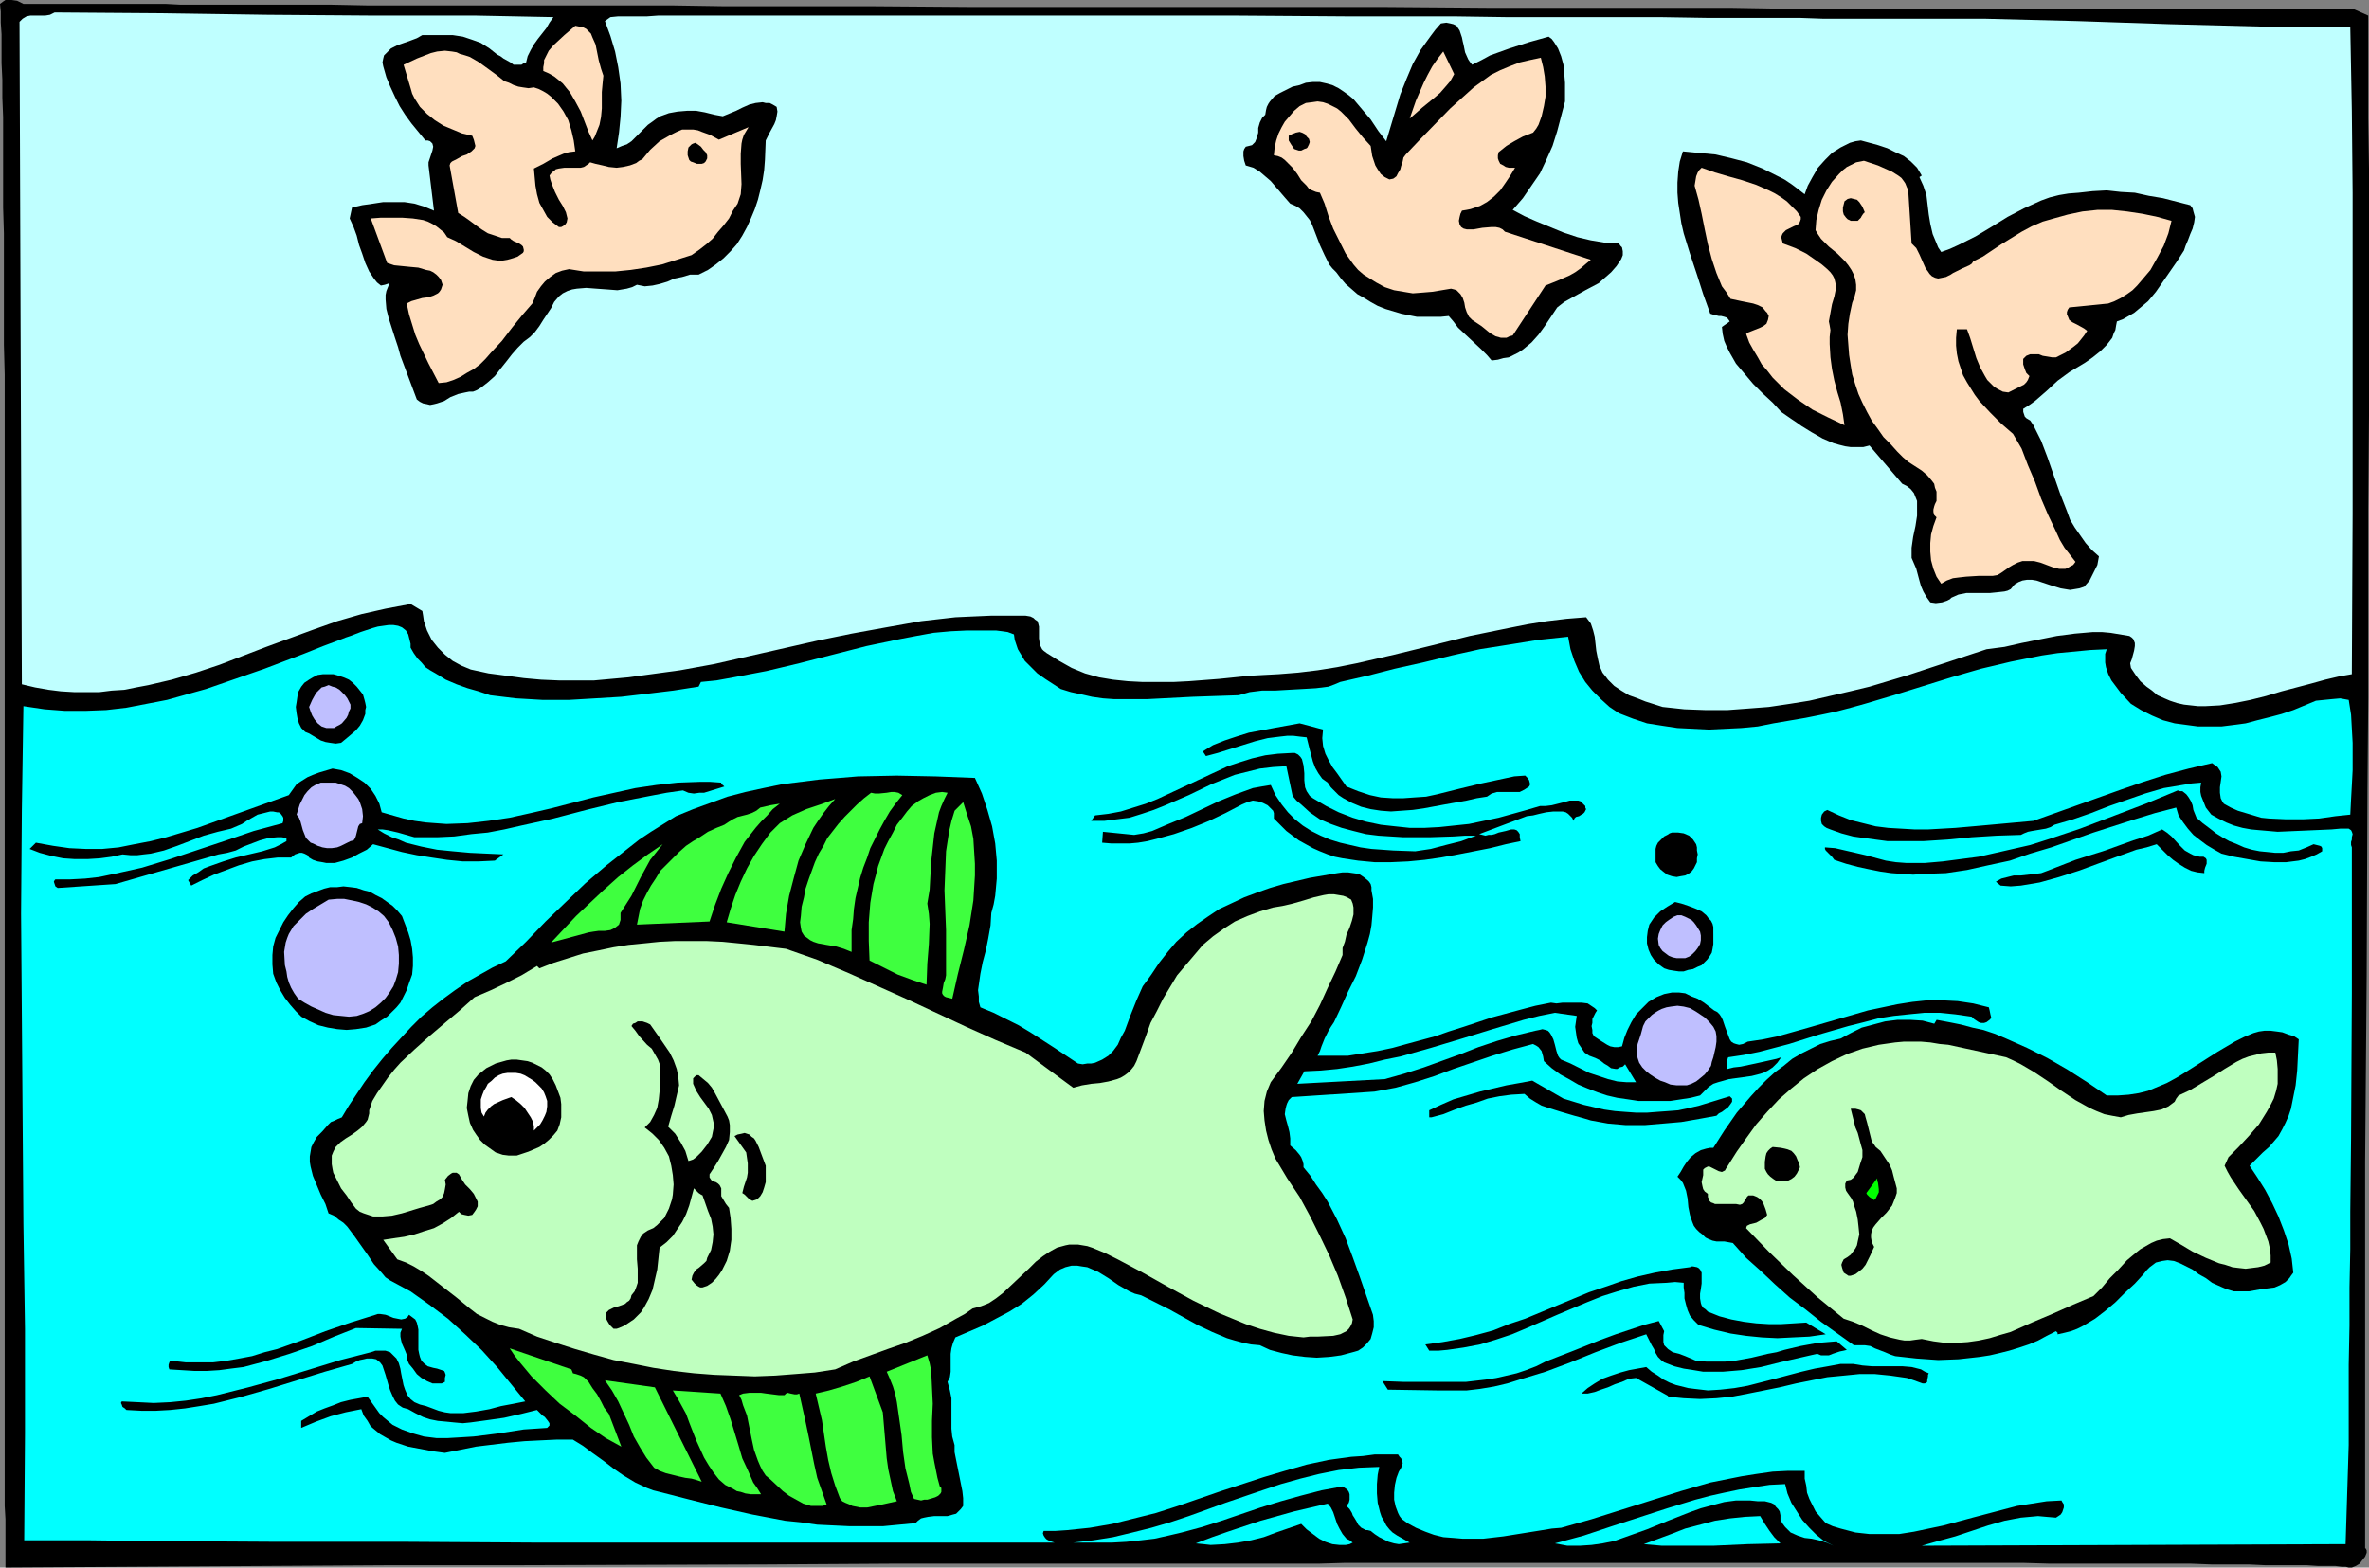 <?xml version="1.0" encoding="UTF-8" standalone="no"?>
<svg
   version="1.0"
   width="129.766mm"
   height="85.881mm"
   id="svg61"
   sodipodi:docname="Creation - 5th Day 2.wmf"
   xmlns:inkscape="http://www.inkscape.org/namespaces/inkscape"
   xmlns:sodipodi="http://sodipodi.sourceforge.net/DTD/sodipodi-0.dtd"
   xmlns="http://www.w3.org/2000/svg"
   xmlns:svg="http://www.w3.org/2000/svg">
  <rect width="100%" height="100%" fill="#808080" stroke="none"/>
  <sodipodi:namedview
     id="namedview61"
     pagecolor="#ffffff"
     bordercolor="#000000"
     borderopacity="0.25"
     inkscape:showpageshadow="2"
     inkscape:pageopacity="0.0"
     inkscape:pagecheckerboard="0"
     inkscape:deskcolor="#d1d1d1"
     inkscape:document-units="mm" />
  <defs
     id="defs1">
    <pattern
       id="WMFhbasepattern"
       patternUnits="userSpaceOnUse"
       width="6"
       height="6"
       x="0"
       y="0" />
  </defs>
  <path
     style="fill:#000000;fill-opacity:1;fill-rule:evenodd;stroke:none"
     d="m 4.848,0.808 h 4.202 1.616 8.08 2.424 13.09 l 3.07,0.162 h 9.534 6.949 14.706 l 7.918,0.162 h 16.806 8.888 8.888 9.373 19.23 l 10.019,0.162 h 20.2 10.342 l 21.17,0.162 h 21.17 42.986 21.331 l 21.008,0.162 h 10.342 10.181 29.734 l 9.373,0.162 h 27.149 8.565 23.594 7.11 32.482 l 2.424,0.162 h 18.584 l 2.909,1.293 V 13.895 24.558 l 0.162,10.502 v 50.732 l -0.162,19.711 v 19.55 19.388 l -0.162,19.227 -0.162,38.453 -0.162,19.227 -0.162,19.388 v 19.55 19.711 40.554 l 0.162,0.162 0.162,0.323 v 0.485 l -0.323,0.808 -0.646,0.808 -0.485,0.646 -0.808,0.485 -0.808,0.323 h -0.323 -0.323 l -0.646,-0.162 h -0.808 l -1.293,-0.162 h -1.778 -1.778 l -2.424,-0.162 h -2.586 -2.909 -3.07 l -3.394,-0.162 h -3.717 -4.04 l -4.202,-0.162 h -4.363 -4.525 -4.848 -5.01 -10.504 l -5.494,-0.162 h -23.27 -12.282 -63.186 -12.282 -29.411 l -5.494,0.162 h -25.048 -4.363 -21.331 -2.586 -9.05 -26.018 l -26.018,0.162 -52.035,0.162 H 80.477 l -26.018,0.162 -26.502,0.162 -26.826,0.162 v -0.323 -0.162 -1.454 -1.454 -6.624 L 0.97,311.827 V 283.391 278.382 237.182 230.558 174.979 146.058 103.888 97.103 77.553 L 0.808,71.413 V 59.457 53.802 48.309 L 0.646,42.977 V 37.969 33.122 28.598 24.235 L 0.485,20.196 V 16.48 L 0.323,13.087 V 9.856 7.109 L 0.162,4.685 V 2.424 L 0,0.808 0.646,0.323 1.131,0 H 1.778 2.424 L 3.555,0.162 Z"
     id="path1" />
  <path
     style="fill:#bfffff;fill-opacity:1;fill-rule:evenodd;stroke:none"
     d="m 98.414,3.231 16.16,0.323 -0.808,1.131 -0.646,1.131 -1.778,2.262 -0.808,1.131 -0.646,1.131 -0.646,1.293 -0.323,1.293 -0.485,0.162 -0.485,0.323 h -0.808 -0.808 l -0.646,-0.485 -1.454,-0.808 -0.646,-0.485 -0.646,-0.323 -0.808,-0.646 -0.808,-0.646 L 99.545,8.886 97.768,8.24 95.829,7.594 93.728,7.271 h -2.101 -4.202 l -1.131,0.646 -1.293,0.485 -2.747,0.969 -1.293,0.646 -0.485,0.485 -0.485,0.485 -0.485,0.485 -0.162,0.646 -0.162,0.808 0.162,0.808 0.646,2.262 0.808,1.939 0.97,2.1 0.97,1.939 1.131,1.777 1.293,1.777 1.454,1.777 1.454,1.777 h 0.485 l 0.485,0.162 0.323,0.323 0.162,0.162 0.162,0.646 -0.162,0.808 -0.485,1.454 -0.323,0.969 V 34.252 l 1.131,9.371 -1.939,-0.808 -2.101,-0.646 -2.101,-0.323 H 81.608 79.346 l -2.101,0.323 -2.262,0.323 -2.101,0.485 -0.485,2.262 0.808,1.777 0.646,1.777 0.485,1.939 0.646,1.777 0.646,1.939 0.808,1.777 0.97,1.454 0.646,0.808 0.808,0.646 0.808,-0.162 0.97,-0.323 -0.323,0.808 -0.323,0.808 -0.162,0.808 v 0.969 l 0.162,1.939 0.485,1.939 1.293,4.039 0.646,1.939 0.485,1.777 3.394,9.048 0.646,0.485 0.646,0.323 0.808,0.162 0.646,0.162 0.808,-0.162 0.646,-0.162 1.454,-0.485 1.293,-0.808 1.616,-0.646 1.454,-0.323 0.808,-0.162 h 0.808 l 0.808,-0.323 0.808,-0.485 1.454,-1.131 1.454,-1.293 1.131,-1.454 1.293,-1.616 1.131,-1.454 1.131,-1.293 1.293,-1.293 1.293,-0.969 0.97,-0.969 0.97,-1.293 0.808,-1.293 1.616,-2.424 0.646,-1.293 0.97,-1.131 0.808,-0.646 0.97,-0.485 0.97,-0.323 0.97,-0.162 1.939,-0.162 2.101,0.162 2.262,0.162 2.101,0.162 0.97,-0.162 0.97,-0.162 1.131,-0.323 0.97,-0.485 0.808,0.162 0.808,0.162 1.616,-0.162 1.454,-0.323 1.616,-0.485 1.454,-0.646 1.616,-0.323 1.616,-0.485 h 1.778 l 1.939,-0.969 1.616,-1.131 1.616,-1.293 1.454,-1.454 1.293,-1.454 1.131,-1.777 0.97,-1.777 0.808,-1.777 0.808,-1.939 0.646,-1.939 0.485,-1.939 0.485,-2.1 0.323,-2.1 0.162,-2.1 0.162,-4.039 0.808,-1.616 0.97,-1.777 0.323,-0.808 0.162,-0.808 0.162,-0.969 -0.162,-0.969 -0.808,-0.485 -0.646,-0.323 h -0.808 l -0.646,-0.162 -1.454,0.162 -1.293,0.323 -1.454,0.646 -1.293,0.646 -2.747,1.131 -1.778,-0.323 -1.939,-0.485 -1.778,-0.323 h -1.939 l -1.939,0.162 -1.778,0.323 -1.778,0.646 -0.808,0.485 -0.646,0.485 -1.131,0.808 -0.97,0.969 -1.616,1.616 -0.808,0.808 -0.97,0.646 -0.97,0.323 -1.131,0.485 0.485,-3.231 0.323,-3.231 0.162,-3.393 -0.162,-3.555 -0.485,-3.393 -0.646,-3.231 -0.97,-3.231 -1.131,-3.07 1.131,-0.808 1.616,-0.162 h 1.778 1.939 2.262 l 2.262,-0.162 h 2.747 2.747 9.534 3.555 68.518 10.827 10.989 10.989 l 22.462,0.162 h 22.301 l 11.15,0.162 h 10.827 10.666 10.342 l 10.019,0.162 h 5.01 4.686 9.211 l 4.525,0.162 h 8.565 4.04 11.15 3.394 6.302 l 19.23,0.485 19.069,0.646 18.907,0.485 9.373,0.162 h 9.211 l 0.323,17.288 0.162,16.965 v 16.803 16.642 33.122 l -0.162,33.122 -2.747,0.485 -2.747,0.646 -2.909,0.808 -3.07,0.808 -3.07,0.808 -3.232,0.969 -3.232,0.808 -3.232,0.646 -3.07,0.485 -3.07,0.162 h -1.454 l -1.454,-0.162 -1.454,-0.162 -1.454,-0.323 -1.454,-0.485 -1.131,-0.485 -1.454,-0.646 -1.131,-0.969 -1.131,-0.808 -1.293,-1.131 -0.97,-1.293 -0.97,-1.454 -0.162,-0.969 0.323,-0.808 0.485,-1.777 0.162,-0.969 v -0.646 l -0.323,-0.808 -0.323,-0.323 -0.485,-0.323 -1.939,-0.323 -1.939,-0.323 -1.778,-0.162 h -1.939 l -3.717,0.323 -3.717,0.485 -7.272,1.454 -3.555,0.808 -3.717,0.485 -16.16,5.332 -8.08,2.424 -4.04,0.969 -4.202,0.969 -4.202,0.969 -4.04,0.646 -4.363,0.646 -4.202,0.323 -4.363,0.323 h -4.525 l -4.363,-0.162 -4.525,-0.485 -3.555,-1.131 -1.616,-0.646 -1.778,-0.646 -1.616,-0.969 -1.454,-0.969 -1.293,-1.293 -0.485,-0.646 -0.646,-0.808 -0.646,-1.454 -0.323,-1.454 -0.323,-1.616 -0.323,-2.908 -0.323,-1.293 -0.485,-1.454 -0.97,-1.293 -4.04,0.323 -4.04,0.485 -4.04,0.646 -4.04,0.808 -7.918,1.616 -7.757,1.939 -7.918,1.939 -7.757,1.777 -4.04,0.808 -4.04,0.646 -4.04,0.485 -4.04,0.323 -3.07,0.162 -2.909,0.162 -6.302,0.646 -6.302,0.485 -3.232,0.162 h -3.07 -3.232 l -3.07,-0.162 -3.07,-0.323 -2.909,-0.485 -2.909,-0.808 -2.747,-1.131 -2.586,-1.454 -1.293,-0.808 -1.293,-0.808 -0.646,-0.485 -0.323,-0.323 -0.323,-0.646 -0.162,-0.485 -0.162,-1.131 v -1.293 -1.131 l -0.162,-0.646 -0.162,-0.485 -0.485,-0.323 -0.323,-0.323 -0.646,-0.323 -0.97,-0.162 h -3.555 -3.717 l -3.717,0.162 -3.555,0.162 -7.11,0.808 -7.272,1.293 -7.11,1.293 -7.11,1.454 -14.221,3.231 -7.11,1.616 -7.11,1.293 -7.11,0.969 -3.555,0.485 -3.555,0.323 -3.555,0.323 h -3.717 -3.555 l -3.717,-0.162 -3.555,-0.323 -3.555,-0.485 -3.717,-0.485 -3.717,-0.808 -1.939,-0.808 -1.778,-0.969 -1.616,-1.293 -1.454,-1.454 -1.293,-1.616 -0.97,-1.939 -0.646,-1.939 -0.162,-1.131 -0.162,-0.969 -2.424,-1.454 -2.586,0.485 -2.586,0.485 -5.01,1.131 -5.01,1.454 -5.01,1.777 -9.696,3.555 -9.696,3.716 -4.848,1.616 -5.01,1.454 -4.848,1.131 -2.586,0.485 -2.424,0.485 -2.586,0.162 -2.586,0.323 H 17.938 15.352 L 12.605,143.15 10.019,142.826 7.272,142.342 4.525,141.695 4.04,4.524 4.363,4.201 4.686,3.878 5.494,3.393 6.302,3.231 H 9.373 L 10.342,3.07 11.312,2.585 33.451,2.747 44.44,2.908 55.429,3.07 77.083,3.231 h 10.666 z"
     id="path2" />
  <path
     style="fill:#000000;fill-opacity:1;fill-rule:evenodd;stroke:none"
     d="m 304.777,13.41 1.939,-0.969 1.778,-0.969 4.04,-1.454 4.04,-1.293 4.04,-1.131 0.646,0.485 0.485,0.646 0.808,1.293 0.646,1.616 0.485,1.777 0.162,1.777 0.162,1.939 v 3.878 l -0.808,3.07 -0.808,3.07 -0.97,3.07 -1.293,2.908 -1.293,2.747 -1.778,2.585 -1.778,2.585 -2.101,2.424 2.424,1.293 2.586,1.131 2.747,1.131 2.747,1.131 2.909,0.969 2.747,0.646 2.909,0.485 2.909,0.162 0.323,0.485 0.323,0.323 0.162,0.808 v 0.808 l -0.323,0.808 -0.97,1.454 -1.131,1.293 -1.293,1.131 -1.293,1.131 -2.747,1.454 -2.909,1.616 -1.454,0.808 -1.454,1.131 -1.293,1.939 -1.293,1.939 -1.293,1.777 -1.454,1.616 -1.778,1.454 -0.97,0.646 -0.97,0.485 -0.97,0.485 -1.131,0.162 -1.131,0.323 -1.293,0.162 -0.97,-1.131 -1.131,-1.131 -2.424,-2.262 -2.424,-2.262 -0.97,-1.293 -0.97,-1.131 -1.616,0.162 h -1.616 -1.616 -1.778 l -1.616,-0.323 -1.616,-0.323 -1.616,-0.485 -1.616,-0.485 -1.616,-0.646 -1.454,-0.808 -1.293,-0.808 -1.454,-0.808 -1.293,-1.131 -1.131,-0.969 -0.97,-1.131 -0.97,-1.293 -0.808,-0.808 -0.646,-0.808 -0.97,-1.939 -0.97,-2.1 -0.808,-2.1 -0.808,-2.1 -0.485,-0.969 -0.646,-0.808 -0.646,-0.808 -0.808,-0.808 -0.808,-0.485 -1.131,-0.485 -1.131,-1.293 -0.97,-1.131 -1.939,-2.262 -1.131,-0.969 -1.131,-0.969 -1.293,-0.808 -1.616,-0.485 -0.323,-0.969 -0.162,-0.969 v -0.485 -0.485 l 0.162,-0.485 0.323,-0.485 0.646,-0.162 0.646,-0.162 0.323,-0.323 0.323,-0.323 0.323,-0.808 0.323,-1.131 v -0.969 l 0.323,-1.131 0.485,-0.969 0.323,-0.323 0.323,-0.323 0.162,-0.969 0.162,-0.646 0.323,-0.646 0.323,-0.485 0.97,-1.131 1.131,-0.646 1.293,-0.646 1.293,-0.646 1.454,-0.323 1.293,-0.485 1.454,-0.162 h 1.454 l 1.454,0.323 1.131,0.323 1.293,0.646 0.97,0.646 1.131,0.808 0.97,0.808 1.778,2.1 1.778,2.1 1.616,2.424 1.616,2.1 1.939,-6.463 0.97,-3.231 1.293,-3.231 1.293,-3.07 1.616,-2.908 2.101,-2.908 0.97,-1.293 1.131,-1.293 1.131,-0.162 0.808,0.162 0.646,0.162 0.646,0.323 0.323,0.485 0.323,0.485 0.485,1.454 0.162,0.808 0.162,0.646 0.323,1.616 0.646,1.454 0.323,0.485 z"
     id="path3" />
  <path
     style="fill:#ffdfbf;fill-opacity:1;fill-rule:evenodd;stroke:none"
     d="m 124.917,15.672 -0.162,1.616 -0.162,1.777 v 3.393 l -0.162,1.777 -0.323,1.616 -0.646,1.616 -0.323,0.808 -0.485,0.808 -0.808,-1.777 -0.808,-2.1 -0.808,-2.1 -1.131,-2.1 -1.131,-1.939 -0.808,-0.969 -0.646,-0.808 -0.97,-0.808 -0.808,-0.646 -1.131,-0.646 -1.131,-0.485 v -0.808 l 0.162,-0.808 v -0.646 l 0.323,-0.646 0.646,-1.293 0.97,-1.131 2.262,-2.1 2.262,-1.939 0.808,0.162 0.808,0.162 0.646,0.323 0.485,0.485 0.485,0.485 0.323,0.808 0.646,1.454 0.646,3.231 0.485,1.777 z"
     id="path4" />
  <path
     style="fill:#ffdfbf;fill-opacity:1;fill-rule:evenodd;stroke:none"
     d="m 110.534,18.096 0.97,0.323 0.97,0.485 0.808,0.485 0.808,0.646 1.454,1.454 1.131,1.616 0.97,1.777 0.646,2.1 0.485,2.1 0.323,2.262 -1.293,0.162 -1.131,0.323 -2.262,0.969 -1.939,1.131 -1.939,0.969 0.162,1.777 0.162,1.777 0.323,1.777 0.485,1.777 0.808,1.454 0.808,1.454 1.131,1.131 0.646,0.485 0.646,0.485 h 0.485 l 0.323,-0.162 0.485,-0.323 0.323,-0.485 0.162,-0.808 -0.162,-0.646 -0.162,-0.646 -0.323,-0.646 -0.323,-0.646 -0.808,-1.293 -0.808,-1.616 -0.646,-1.616 -0.323,-0.969 -0.162,-0.808 0.485,-0.646 0.485,-0.323 0.323,-0.323 0.646,-0.162 1.131,-0.162 h 2.262 1.131 l 0.646,-0.162 0.485,-0.323 0.485,-0.323 0.323,-0.323 1.131,0.323 1.454,0.323 1.293,0.323 1.616,0.162 1.293,-0.162 1.454,-0.323 1.293,-0.485 0.646,-0.485 0.646,-0.323 1.616,-1.939 1.939,-1.777 1.131,-0.646 1.131,-0.646 1.293,-0.646 1.131,-0.485 h 1.131 1.131 l 0.97,0.162 0.808,0.323 1.778,0.646 1.778,0.969 6.141,-2.585 -0.485,0.808 -0.485,0.808 -0.323,0.969 -0.162,0.808 -0.162,2.1 v 2.1 l 0.162,4.201 -0.162,2.1 -0.323,0.969 -0.323,0.969 -0.97,1.454 -0.808,1.616 -1.131,1.454 -1.131,1.293 -1.131,1.454 -1.293,1.131 -1.454,1.131 -1.616,1.131 -3.07,0.969 -3.07,0.969 -3.232,0.646 -3.232,0.485 -3.232,0.323 h -3.232 -3.232 l -3.07,-0.485 -1.454,0.323 -1.293,0.485 -1.131,0.808 -1.131,0.969 -0.808,0.969 -0.808,1.131 -0.485,1.293 -0.485,1.131 -2.101,2.424 -2.101,2.585 -2.101,2.747 -2.262,2.424 -1.131,1.293 -1.131,1.131 -1.293,0.969 -1.454,0.808 -1.293,0.808 -1.454,0.646 -1.454,0.485 -1.616,0.162 -2.101,-4.039 -1.939,-4.039 -0.808,-1.939 -0.646,-2.1 -0.646,-2.1 -0.485,-2.262 0.97,-0.485 1.131,-0.323 1.131,-0.323 1.293,-0.162 0.97,-0.323 0.97,-0.485 0.323,-0.323 0.323,-0.485 0.162,-0.485 0.162,-0.485 -0.323,-0.969 -0.485,-0.646 -0.485,-0.485 -0.646,-0.485 -0.646,-0.323 L 88.234,55.903 86.618,55.418 84.84,55.256 83.224,55.095 81.608,54.933 80.154,54.449 76.76,45.239 78.861,45.078 h 2.262 2.101 l 2.262,0.162 2.101,0.323 0.97,0.323 0.97,0.485 0.808,0.485 0.808,0.646 0.808,0.646 0.646,0.969 1.778,0.808 3.717,2.262 1.939,0.969 0.97,0.323 0.97,0.323 1.131,0.162 h 0.97 l 0.97,-0.162 1.131,-0.323 0.97,-0.323 1.131,-0.808 0.162,-0.323 v -0.323 l -0.162,-0.646 -0.323,-0.323 -0.485,-0.323 -1.131,-0.485 -0.485,-0.323 -0.323,-0.323 h -0.808 -0.808 l -1.454,-0.485 -1.454,-0.485 -1.293,-0.808 -1.131,-0.808 -1.293,-0.969 -1.131,-0.808 -1.293,-0.808 -1.778,-9.856 0.162,-0.485 0.323,-0.323 0.97,-0.485 1.131,-0.646 0.97,-0.323 0.97,-0.646 0.323,-0.323 0.323,-0.323 0.162,-0.485 -0.162,-0.646 -0.162,-0.646 -0.323,-0.808 -2.101,-0.485 -1.939,-0.808 -1.939,-0.808 -1.778,-1.131 -1.616,-1.293 -1.454,-1.454 -1.131,-1.777 -0.485,-0.969 -0.323,-1.131 -1.454,-4.847 2.747,-1.293 2.909,-1.131 1.293,-0.323 1.616,-0.162 1.454,0.162 0.97,0.162 0.646,0.323 1.131,0.323 0.97,0.323 1.939,1.131 1.778,1.293 1.778,1.293 1.616,1.293 0.97,0.323 0.97,0.485 0.97,0.323 0.97,0.162 1.131,0.162 z"
     id="path5" />
  <path
     style="fill:#ffdfbf;fill-opacity:1;fill-rule:evenodd;stroke:none"
     d="m 301.06,15.349 -0.808,1.454 -0.97,1.131 -1.131,1.293 -1.131,0.969 -2.586,2.1 -1.293,1.131 -1.293,1.131 1.293,-3.716 1.616,-3.716 0.808,-1.616 0.97,-1.777 1.131,-1.616 1.131,-1.454 z"
     id="path6" />
  <path
     style="fill:#ffdfbf;fill-opacity:1;fill-rule:evenodd;stroke:none"
     d="m 318.998,11.956 0.485,1.939 0.323,1.939 0.162,2.1 v 2.1 l -0.323,1.939 -0.485,2.1 -0.646,1.777 -0.485,0.808 -0.646,0.808 -2.101,0.808 -1.778,0.969 -1.616,0.969 -1.616,1.293 -0.162,0.646 v 0.646 l 0.162,0.485 0.323,0.646 0.646,0.323 0.485,0.323 0.646,0.162 h 0.646 0.646 l -0.97,1.616 -0.97,1.454 -1.131,1.616 -1.293,1.293 -1.454,1.131 -1.454,0.808 -1.939,0.646 -0.808,0.162 -0.97,0.162 -0.323,0.646 -0.162,0.646 -0.162,0.808 0.162,0.808 0.323,0.485 0.485,0.323 0.646,0.162 h 0.646 0.808 l 1.778,-0.323 1.939,-0.162 h 0.808 l 0.808,0.162 0.646,0.323 0.485,0.485 17.776,5.816 -0.97,0.808 -1.131,0.969 -1.131,0.808 -1.131,0.646 -2.586,1.131 -2.424,0.969 -6.787,10.34 -0.646,0.162 -0.646,0.323 h -0.646 -0.485 l -1.131,-0.323 -1.131,-0.646 -1.778,-1.454 -0.97,-0.646 -0.97,-0.646 -0.646,-0.646 -0.485,-0.969 -0.323,-0.969 -0.162,-0.969 -0.323,-0.969 -0.485,-0.808 -0.485,-0.485 -0.323,-0.323 -0.485,-0.162 -0.646,-0.162 -1.939,0.323 -1.939,0.323 -1.939,0.162 -2.101,0.162 -1.939,-0.323 -1.939,-0.323 -1.939,-0.646 -1.778,-0.969 -1.293,-0.808 -1.293,-0.808 -1.131,-0.969 -0.97,-1.131 -0.808,-1.131 -0.808,-1.131 -1.293,-2.585 -1.293,-2.585 -0.97,-2.585 -0.808,-2.585 -0.97,-2.262 -0.808,-0.162 -0.808,-0.323 -0.646,-0.323 -0.485,-0.646 -1.131,-1.131 -0.808,-1.293 -0.97,-1.293 -1.131,-1.131 -0.485,-0.485 -0.646,-0.485 -0.808,-0.323 -0.808,-0.162 0.162,-1.616 0.323,-1.454 0.485,-1.454 0.646,-1.293 0.646,-1.131 0.97,-1.131 0.97,-1.131 1.131,-0.969 1.293,-0.646 1.293,-0.162 1.131,-0.162 1.131,0.162 0.97,0.323 0.97,0.485 0.97,0.485 0.808,0.646 1.616,1.616 1.454,1.939 1.454,1.777 1.616,1.777 0.323,2.1 0.323,0.969 0.323,0.969 0.485,0.808 0.646,0.969 0.808,0.646 0.97,0.485 0.808,-0.162 0.646,-0.485 0.323,-0.646 0.485,-0.808 0.162,-0.646 0.323,-0.969 0.162,-0.808 0.485,-0.646 3.07,-3.231 6.141,-6.301 3.232,-2.908 1.616,-1.454 1.778,-1.293 1.778,-1.293 1.939,-0.969 1.939,-0.808 2.101,-0.808 2.101,-0.485 z"
     id="path7" />
  <path
     style="fill:#000000;fill-opacity:1;fill-rule:evenodd;stroke:none"
     d="m 270.033,30.86 -0.646,0.323 h -0.485 l -0.485,-0.162 -0.485,-0.162 -0.646,-0.969 -0.485,-0.808 v -0.485 -0.485 l 0.323,-0.162 0.323,-0.162 0.808,-0.323 0.808,-0.162 0.485,0.162 0.646,0.323 0.323,0.485 0.485,0.485 0.162,0.646 -0.162,0.485 -0.323,0.646 -0.162,0.162 z"
     id="path8" />
  <path
     style="fill:#000000;fill-opacity:1;fill-rule:evenodd;stroke:none"
     d="m 397.859,36.353 -0.485,0.323 0.808,1.777 0.646,1.939 0.485,4.039 0.323,1.939 0.485,2.1 0.808,1.939 0.323,0.808 0.646,0.969 1.778,-0.646 1.778,-0.808 3.555,-1.777 3.232,-1.939 3.394,-2.1 3.394,-1.777 1.778,-0.808 1.778,-0.808 1.778,-0.646 1.939,-0.485 1.939,-0.323 2.101,-0.162 2.909,-0.323 2.909,-0.162 2.909,0.323 2.909,0.162 2.909,0.646 2.909,0.485 5.656,1.454 0.485,0.646 0.162,0.646 0.323,1.131 -0.162,1.131 -0.323,1.293 -0.485,1.131 -0.485,1.293 -0.485,1.131 -0.323,0.969 -1.454,2.262 -1.454,2.1 -1.454,2.1 -1.454,2.1 -1.616,1.939 -1.939,1.616 -0.97,0.808 -1.131,0.646 -1.131,0.646 -1.293,0.485 -0.162,0.808 -0.162,0.969 -0.323,0.646 -0.323,0.969 -1.131,1.454 -1.293,1.293 -1.616,1.293 -1.616,1.131 -1.616,0.969 -1.616,0.969 -2.424,1.777 -2.262,2.1 -2.424,2.1 -1.131,0.808 -1.293,0.808 v 0.646 l 0.162,0.485 0.162,0.485 0.323,0.323 0.808,0.485 0.323,0.485 0.323,0.485 0.808,1.616 0.808,1.616 1.293,3.393 1.293,3.716 1.293,3.716 1.454,3.716 0.646,1.777 0.97,1.616 1.131,1.616 1.131,1.616 1.293,1.454 1.454,1.293 -0.323,1.777 -0.808,1.616 -0.808,1.616 -1.131,1.293 -0.97,0.323 -0.97,0.162 -0.97,0.162 -0.97,-0.162 -0.97,-0.162 -2.101,-0.646 -0.97,-0.323 -1.939,-0.646 -0.97,-0.162 h -0.97 l -0.97,0.162 -0.808,0.323 -0.808,0.485 -0.808,0.969 -0.646,0.323 -0.646,0.162 -1.454,0.162 -1.616,0.162 h -3.07 -1.778 l -1.616,0.323 -1.454,0.646 -0.323,0.323 -0.646,0.323 -0.97,0.323 -1.293,0.162 -1.131,-0.162 -0.808,-1.131 -0.646,-1.131 -0.485,-1.131 -0.323,-1.131 -0.646,-2.424 -0.485,-1.131 -0.485,-1.131 v -1.131 -0.969 l 0.323,-2.262 0.485,-2.262 0.323,-2.1 v -1.131 -0.969 -0.969 l -0.323,-0.808 -0.323,-0.808 -0.646,-0.808 -0.808,-0.646 -0.97,-0.485 -6.787,-7.917 -1.293,0.323 h -1.293 -1.293 l -1.131,-0.162 -1.293,-0.323 -1.131,-0.323 -2.262,-0.969 -2.262,-1.293 -2.101,-1.293 -1.131,-0.808 -0.97,-0.646 -2.101,-1.454 -1.778,-1.939 -2.101,-1.939 -1.939,-1.939 -1.778,-2.1 -1.778,-2.1 -0.646,-1.131 -0.646,-1.131 -0.646,-1.293 -0.485,-1.131 -0.323,-1.454 -0.162,-1.454 1.616,-1.131 v 0 l -0.323,-0.485 -0.323,-0.323 -0.485,-0.162 -0.646,-0.162 h -0.485 l -0.646,-0.162 -0.646,-0.162 -0.485,-0.162 -1.454,-4.039 -1.293,-4.039 -1.454,-4.362 -1.293,-4.201 -0.485,-2.1 -0.323,-2.1 -0.323,-2.1 -0.162,-2.1 v -2.1 l 0.162,-2.262 0.323,-2.1 0.646,-2.1 3.394,0.323 3.394,0.323 3.394,0.808 3.07,0.808 3.232,1.293 2.909,1.454 1.616,0.808 1.454,0.969 1.293,0.969 1.454,1.131 0.646,-1.777 0.97,-1.777 1.131,-1.939 1.454,-1.616 1.454,-1.454 1.778,-1.131 0.97,-0.485 0.97,-0.485 1.131,-0.323 1.131,-0.162 3.555,0.969 1.939,0.646 1.616,0.808 1.778,0.808 1.454,1.131 1.293,1.293 0.485,0.808 z"
     id="path9" />
  <path
     style="fill:#000000;fill-opacity:1;fill-rule:evenodd;stroke:none"
     d="m 145.278,33.929 h -0.97 l -0.808,-0.323 -0.485,-0.162 -0.323,-0.323 -0.162,-0.485 -0.162,-0.485 v -0.808 l 0.162,-0.808 0.646,-0.646 0.323,-0.162 0.485,-0.162 0.485,0.323 0.646,0.485 0.485,0.646 0.485,0.485 0.323,0.646 v 0.646 l -0.162,0.323 -0.162,0.323 -0.323,0.323 z"
     id="path10" />
  <path
     style="fill:#ffdfbf;fill-opacity:1;fill-rule:evenodd;stroke:none"
     d="m 395.112,40.231 0.646,10.179 0.485,0.485 0.485,0.485 0.646,1.293 0.646,1.454 0.646,1.454 0.485,0.646 0.323,0.485 0.485,0.485 0.646,0.323 0.646,0.162 0.808,-0.162 0.808,-0.162 0.97,-0.485 0.485,-0.323 0.646,-0.323 1.293,-0.646 1.454,-0.646 0.485,-0.323 0.323,-0.485 1.939,-0.969 1.939,-1.293 1.939,-1.293 2.101,-1.293 2.101,-1.293 2.101,-1.131 2.262,-0.969 2.262,-0.646 2.909,-0.808 3.07,-0.646 3.07,-0.323 h 3.07 l 3.07,0.323 3.232,0.485 3.07,0.646 2.909,0.808 -0.646,2.585 -0.97,2.585 -1.293,2.424 -1.454,2.585 -1.778,2.1 -0.97,1.131 -0.97,0.969 -1.131,0.808 -1.293,0.808 -1.293,0.646 -1.293,0.485 -8.08,0.808 -0.323,0.485 -0.162,0.485 v 0.485 l 0.162,0.323 0.323,0.808 0.646,0.485 0.97,0.485 1.454,0.808 0.646,0.485 -0.646,0.969 -0.646,0.808 -0.646,0.808 -0.808,0.646 -1.778,1.293 -1.939,0.969 h -0.808 l -0.97,-0.162 -0.97,-0.162 -0.808,-0.323 h -0.97 -0.808 l -0.808,0.323 -0.323,0.323 -0.323,0.323 v 0.646 0.485 l 0.323,0.969 0.323,0.808 0.646,0.646 -0.323,0.808 -0.323,0.485 -0.485,0.485 -0.646,0.323 -1.293,0.646 -1.293,0.646 -1.131,-0.162 -0.97,-0.485 -0.808,-0.485 -0.646,-0.646 -0.808,-0.808 -0.485,-0.808 -0.97,-1.777 -0.808,-1.939 -0.646,-2.1 -0.646,-2.1 -0.646,-1.777 h -2.101 l -0.162,1.777 V 71.575 l 0.162,1.616 0.323,1.616 0.485,1.454 0.485,1.454 0.808,1.454 0.808,1.293 0.808,1.293 0.97,1.293 2.262,2.424 2.262,2.262 2.424,2.1 1.778,3.07 1.293,3.393 1.454,3.393 1.293,3.554 1.454,3.393 1.616,3.393 0.808,1.777 0.97,1.616 1.131,1.454 1.131,1.454 -0.485,0.646 -0.646,0.323 -0.485,0.323 -0.485,0.162 h -1.293 l -1.293,-0.323 -1.293,-0.485 -1.293,-0.485 -1.293,-0.323 h -1.293 -1.131 l -0.97,0.323 -0.97,0.485 -0.808,0.485 -1.616,1.131 -0.808,0.485 -0.97,0.162 h -2.909 l -2.586,0.162 -1.454,0.162 -1.293,0.162 -1.293,0.485 -1.131,0.646 -0.97,-1.454 -0.646,-1.616 -0.485,-1.777 -0.162,-1.777 v -1.777 l 0.162,-1.777 0.485,-1.777 0.646,-1.777 -0.485,-0.485 -0.162,-0.646 v -0.485 l 0.162,-0.646 0.162,-0.485 0.323,-0.646 v -0.485 -0.646 -0.808 l -0.323,-0.808 -0.162,-0.808 -0.485,-0.646 -0.97,-1.131 -1.131,-0.969 -2.747,-1.777 -1.131,-0.969 -1.131,-1.131 -1.454,-1.616 -1.454,-1.454 -1.131,-1.616 -1.293,-1.777 -0.97,-1.777 -0.97,-1.939 -0.808,-1.777 -0.646,-1.939 -0.646,-2.1 -0.323,-1.939 -0.323,-2.1 -0.162,-2.1 -0.162,-2.1 0.162,-2.262 0.323,-2.1 0.485,-2.262 0.485,-1.293 0.323,-1.293 v -1.131 l -0.162,-1.131 -0.323,-0.969 -0.485,-0.969 -0.646,-0.969 -0.646,-0.808 -1.616,-1.616 -1.778,-1.454 -1.616,-1.616 -0.646,-0.969 -0.485,-0.808 0.162,-2.1 0.485,-2.1 0.646,-2.1 0.97,-1.939 1.131,-1.777 1.454,-1.616 0.808,-0.808 0.808,-0.646 0.97,-0.485 0.97,-0.485 1.616,-0.323 2.909,0.969 1.454,0.646 1.454,0.646 1.293,0.808 0.646,0.485 0.485,0.646 0.323,0.485 0.323,0.808 0.323,0.646 z"
     id="path11" />
  <path
     style="fill:#ffdfbf;fill-opacity:1;fill-rule:evenodd;stroke:none"
     d="m 372.811,44.916 v 0.485 l -0.162,0.485 -0.162,0.323 -0.323,0.323 -0.808,0.323 -0.97,0.485 -0.646,0.323 -0.646,0.646 -0.162,0.323 -0.162,0.485 0.162,0.646 0.162,0.646 2.586,0.969 2.262,1.131 2.101,1.454 1.131,0.808 1.131,0.969 0.646,0.646 0.485,0.646 0.323,0.646 0.162,0.646 0.162,0.808 v 0.646 l -0.323,1.616 -0.485,1.616 -0.323,1.777 -0.323,1.777 0.162,0.808 0.162,0.969 -0.162,1.454 v 1.454 l 0.162,2.747 0.323,2.424 0.485,2.424 0.646,2.424 0.646,2.1 0.485,2.424 0.323,2.262 -3.394,-1.616 -3.232,-1.616 -3.07,-2.1 -2.747,-2.1 -1.293,-1.293 -1.131,-1.131 -1.131,-1.454 -1.131,-1.293 -0.808,-1.454 -0.97,-1.616 -0.808,-1.454 -0.646,-1.777 0.485,-0.323 0.808,-0.323 1.616,-0.646 0.646,-0.323 0.646,-0.485 0.323,-0.808 0.162,-0.808 -0.323,-0.646 -0.323,-0.323 -0.646,-0.808 -0.97,-0.485 -0.97,-0.323 -2.424,-0.485 -2.262,-0.485 -0.808,-1.293 -0.97,-1.293 -1.131,-2.747 -0.97,-2.908 -0.808,-3.07 -0.646,-3.07 -0.646,-3.231 -0.646,-2.908 -0.808,-2.908 0.162,-0.969 0.162,-0.969 0.323,-0.808 0.323,-0.485 0.485,-0.485 2.747,0.969 2.747,0.808 2.909,0.808 2.909,0.969 2.586,1.131 1.293,0.646 1.293,0.808 1.131,0.808 0.97,0.969 1.131,1.131 z"
     id="path12" />
  <path
     style="fill:#000000;fill-opacity:1;fill-rule:evenodd;stroke:none"
     d="m 386.062,43.947 -0.323,0.323 -0.323,0.485 -0.162,0.323 -0.323,0.323 -0.323,0.323 h -0.323 -0.485 -0.646 l -0.646,-0.323 -0.323,-0.323 -0.485,-0.646 -0.162,-0.646 v -0.808 l 0.162,-0.646 0.162,-0.646 0.646,-0.485 0.646,-0.162 0.646,0.162 0.646,0.162 0.485,0.485 0.646,0.969 z"
     id="path13" />
  <path
     style="fill:#00ffff;fill-opacity:1;fill-rule:evenodd;stroke:none"
     d="m 85.002,134.102 0.646,1.131 0.808,1.131 0.808,0.808 0.808,0.969 0.97,0.646 1.131,0.646 2.101,1.293 2.262,0.969 2.262,0.808 2.262,0.646 2.424,0.808 5.333,0.646 5.494,0.323 h 5.494 l 5.494,-0.323 5.333,-0.323 5.494,-0.646 5.333,-0.646 5.171,-0.808 0.485,-0.969 v 0 l 3.232,-0.323 3.555,-0.646 6.787,-1.293 6.787,-1.616 6.949,-1.777 6.949,-1.777 6.949,-1.454 3.394,-0.646 3.555,-0.646 3.555,-0.323 3.394,-0.162 h 1.454 1.131 1.131 2.262 l 1.293,0.162 1.131,0.162 1.293,0.485 0.162,1.131 0.323,0.969 0.323,0.969 0.485,0.808 0.97,1.616 1.293,1.293 1.293,1.293 1.616,1.131 3.232,2.1 2.101,0.646 2.262,0.485 2.101,0.485 2.262,0.323 2.262,0.162 h 2.262 4.686 l 9.373,-0.485 4.686,-0.162 4.848,-0.162 1.131,-0.323 1.131,-0.323 2.586,-0.323 h 2.747 l 2.747,-0.162 2.909,-0.162 2.747,-0.162 2.586,-0.323 1.293,-0.485 1.131,-0.485 5.656,-1.293 5.656,-1.454 5.818,-1.293 5.979,-1.454 5.818,-1.293 6.141,-0.969 5.979,-0.969 6.141,-0.646 0.485,2.585 0.808,2.424 0.97,2.262 1.293,2.1 1.454,1.777 1.778,1.777 1.778,1.616 1.939,1.293 2.909,1.131 2.909,0.969 3.07,0.485 3.232,0.485 3.232,0.162 3.232,0.162 3.394,-0.162 3.394,-0.162 3.394,-0.323 3.232,-0.646 6.626,-1.131 3.232,-0.646 3.07,-0.646 3.07,-0.808 2.909,-0.808 5.979,-1.777 11.958,-3.716 6.141,-1.777 6.141,-1.454 3.232,-0.646 3.232,-0.646 3.232,-0.485 3.394,-0.323 3.394,-0.323 3.394,-0.162 -0.323,0.969 v 0.969 0.808 l 0.162,0.969 0.485,1.454 0.646,1.293 0.97,1.293 0.97,1.293 2.101,2.262 2.101,1.293 2.262,1.131 2.262,0.969 2.424,0.646 2.424,0.323 2.424,0.323 h 2.424 2.424 l 2.586,-0.323 2.424,-0.323 2.424,-0.646 2.586,-0.646 2.424,-0.646 2.424,-0.808 4.686,-1.939 1.616,-0.162 1.616,-0.162 1.778,-0.162 1.778,0.323 0.485,3.07 0.162,2.908 0.162,2.908 v 2.908 2.747 l -0.162,3.07 -0.162,2.908 -0.162,3.231 -3.07,0.323 -3.394,0.485 -3.394,0.162 h -3.394 l -3.555,-0.162 -1.616,-0.162 -1.616,-0.485 -1.616,-0.485 -1.616,-0.485 -1.454,-0.646 -1.454,-0.808 -0.323,-0.485 -0.323,-0.646 -0.162,-1.131 v -1.131 l 0.162,-1.131 0.162,-1.131 -0.162,-0.969 -0.323,-0.485 -0.323,-0.485 -0.485,-0.323 -0.646,-0.485 -4.848,1.131 -4.848,1.293 -4.525,1.454 -4.686,1.616 -4.525,1.616 -4.525,1.616 -9.05,3.231 -5.333,0.485 -5.333,0.485 -5.494,0.485 -5.656,0.323 h -2.747 l -2.747,-0.162 -2.747,-0.162 -2.586,-0.323 -2.586,-0.646 -2.586,-0.646 -2.424,-0.969 -2.424,-1.131 -0.646,0.323 -0.485,0.646 -0.162,0.646 v 0.646 l 0.162,0.646 0.485,0.485 0.485,0.323 0.808,0.323 2.262,0.808 2.424,0.646 2.262,0.323 2.424,0.323 2.424,0.323 h 2.586 4.848 l 5.01,-0.323 5.01,-0.485 5.171,-0.323 5.01,-0.162 0.646,-0.323 0.808,-0.323 0.808,-0.162 0.97,-0.162 1.939,-0.323 0.97,-0.323 0.808,-0.485 3.878,-1.131 3.717,-1.293 3.717,-1.454 3.717,-1.293 3.717,-1.293 3.878,-1.131 3.878,-0.646 1.939,-0.323 1.939,-0.162 -0.162,0.969 v 0.969 l 0.162,0.808 0.323,0.808 0.646,1.616 1.131,1.454 1.454,0.808 1.616,0.808 1.616,0.646 1.778,0.485 1.778,0.323 1.778,0.162 3.717,0.323 3.717,-0.162 3.717,-0.162 3.717,-0.162 1.778,-0.162 h 1.778 l 0.485,0.323 0.162,0.323 0.162,0.485 -0.162,0.646 v 0.485 l -0.162,0.485 v 0.646 l 0.162,0.485 v 15.187 15.026 l -0.162,30.052 -0.162,15.187 v 7.755 l -0.162,7.917 v 7.917 l -0.162,8.078 v 8.078 8.563 l -0.646,20.519 -87.749,0.323 3.394,-0.969 3.555,-0.969 3.394,-1.131 3.394,-1.131 3.394,-0.969 3.394,-0.646 1.778,-0.162 1.778,-0.162 1.778,0.162 1.939,0.162 0.485,-0.323 0.485,-0.323 0.323,-0.485 0.162,-0.485 0.162,-0.485 v -0.646 l -0.323,-0.485 -0.162,-0.323 -3.07,0.162 -3.07,0.485 -3.07,0.485 -3.07,0.808 -6.141,1.616 -5.979,1.616 -3.07,0.646 -3.07,0.646 -3.07,0.485 h -3.07 -3.07 l -2.909,-0.323 -3.07,-0.808 -1.616,-0.485 -1.454,-0.646 -1.131,-1.293 -0.97,-1.131 -0.646,-1.293 -0.646,-1.293 -0.485,-1.293 -0.162,-1.454 -0.323,-1.454 v -1.616 h -3.394 l -3.232,0.162 -3.394,0.485 -3.07,0.485 -3.232,0.646 -3.232,0.646 -6.141,1.777 -12.282,3.878 -6.141,1.939 -6.302,1.777 -1.939,0.162 -1.939,0.323 -4.04,0.646 -4.04,0.646 -4.202,0.485 h -2.101 -2.101 l -1.939,-0.162 -2.101,-0.162 -1.939,-0.485 -1.778,-0.646 -1.939,-0.808 -1.778,-0.969 -0.646,-0.485 -0.485,-0.323 -0.485,-0.646 -0.323,-0.646 -0.485,-1.293 -0.323,-1.454 v -1.454 l 0.162,-1.616 0.323,-1.454 0.485,-1.293 0.485,-0.808 0.323,-0.969 -0.162,-0.485 -0.162,-0.485 -0.323,-0.323 -0.323,-0.485 h -2.424 -2.424 l -2.424,0.323 -2.424,0.162 -4.686,0.646 -4.525,0.969 -4.525,1.293 -4.363,1.293 -8.888,2.908 -8.888,3.07 -4.525,1.454 -4.525,1.131 -4.525,1.131 -4.686,0.808 -4.686,0.485 -2.424,0.162 h -2.424 l -0.162,0.485 0.162,0.485 0.323,0.485 0.323,0.323 0.646,0.323 0.485,0.162 0.485,0.162 h 0.323 -26.502 -26.826 -53.974 L 84.517,319.259 H 57.691 L 31.189,319.098 18.099,318.936 H 5.01 L 5.171,296.801 V 275.151 L 4.848,253.501 4.525,210.524 4.363,189.197 l 0.162,-21.489 0.323,-21.489 4.363,0.646 4.202,0.323 h 4.363 l 4.202,-0.162 4.202,-0.485 4.202,-0.808 4.202,-0.808 4.04,-1.131 4.04,-1.131 4.202,-1.454 7.918,-2.747 8.08,-3.07 4.04,-1.616 3.878,-1.454 0.808,-0.323 0.97,-0.323 2.101,-0.808 2.424,-0.808 1.131,-0.323 1.131,-0.162 1.131,-0.162 h 0.97 l 0.97,0.162 0.808,0.323 0.808,0.646 0.485,0.808 0.162,0.646 0.162,0.646 0.162,0.646 z"
     id="path14" />
  <path
     style="fill:#000000;fill-opacity:1;fill-rule:evenodd;stroke:none"
     d="m 75.467,144.927 0.162,0.646 0.162,0.808 -0.162,0.646 v 0.808 l -0.485,1.293 -0.646,1.131 -0.808,0.969 -1.131,0.969 -1.939,1.616 -1.131,0.162 -1.131,-0.162 -0.97,-0.162 -0.97,-0.323 -1.616,-0.969 -0.808,-0.485 -0.808,-0.323 -0.808,-0.808 -0.485,-0.969 -0.323,-1.131 -0.162,-0.969 -0.162,-1.293 0.162,-0.969 0.162,-1.131 0.162,-0.969 0.646,-1.131 0.646,-0.808 0.97,-0.646 0.808,-0.485 0.97,-0.485 1.131,-0.162 h 0.97 1.131 l 1.131,0.323 0.97,0.323 1.131,0.485 0.808,0.646 0.808,0.808 0.646,0.808 0.646,0.808 z"
     id="path15" />
  <path
     style="fill:#bfbfff;fill-opacity:1;fill-rule:evenodd;stroke:none"
     d="m 72.558,145.896 v 0.808 l -0.323,0.646 -0.162,0.646 -0.323,0.646 -0.97,1.131 -0.485,0.323 -0.646,0.323 -0.485,0.323 h -0.646 -0.97 l -0.97,-0.323 -0.808,-0.646 -0.646,-0.808 -0.485,-0.808 -0.323,-0.808 -0.323,-0.969 0.646,-1.454 0.808,-1.454 0.485,-0.485 0.646,-0.646 0.646,-0.162 0.808,-0.323 0.808,0.323 0.646,0.162 0.808,0.485 1.131,1.131 0.485,0.646 0.323,0.646 z"
     id="path16" />
  <path
     style="fill:#000000;fill-opacity:1;fill-rule:evenodd;stroke:none"
     d="m 273.912,151.066 -0.162,1.777 0.162,1.616 0.485,1.616 0.646,1.293 0.808,1.454 0.97,1.293 1.939,2.747 2.424,0.969 2.424,0.808 2.262,0.485 2.424,0.162 h 2.262 l 2.262,-0.162 2.424,-0.162 2.262,-0.485 4.525,-1.131 4.686,-1.131 4.525,-0.969 2.262,-0.485 2.262,-0.162 0.485,0.485 0.323,0.485 0.162,0.646 v 0.323 l -0.162,0.323 -0.485,0.323 -0.485,0.323 -0.97,0.485 h -1.131 -1.293 -1.131 -1.131 l -1.131,0.323 -0.485,0.323 -0.485,0.323 -2.101,0.323 -2.101,0.485 -4.525,0.808 -4.363,0.808 -2.262,0.323 -2.262,0.162 -2.262,0.162 -2.101,-0.162 -2.101,-0.323 -1.939,-0.485 -1.939,-0.808 -1.778,-0.969 -0.97,-0.646 -0.808,-0.808 -0.808,-0.808 -0.646,-0.969 -1.131,-0.808 -0.808,-1.131 -0.646,-1.131 -0.485,-1.293 -0.646,-2.424 -0.646,-2.585 -1.454,-0.162 -1.293,-0.162 h -1.293 l -1.454,0.162 -2.586,0.323 -2.586,0.646 -5.171,1.616 -2.586,0.808 -2.424,0.646 -0.646,-0.969 2.101,-1.293 2.424,-0.969 2.424,-0.808 2.586,-0.808 5.171,-0.969 5.333,-0.969 z"
     id="path17" />
  <path
     style="fill:#000000;fill-opacity:1;fill-rule:evenodd;stroke:none"
     d="m 271.811,165.284 2.747,1.616 2.586,1.293 2.909,1.131 2.747,0.808 3.07,0.646 2.909,0.323 3.07,0.323 h 3.07 l 3.07,-0.162 3.07,-0.323 3.07,-0.323 3.07,-0.646 3.07,-0.646 2.909,-0.808 2.909,-0.808 2.747,-0.808 h 0.485 0.646 l 1.293,-0.162 1.293,-0.323 1.293,-0.323 1.131,-0.323 h 1.131 0.646 l 0.485,0.162 0.485,0.485 0.485,0.485 v 0.323 l 0.162,0.323 -0.323,0.646 -0.323,0.323 -0.323,0.162 -0.485,0.323 -0.646,0.162 -0.323,0.323 -0.162,0.485 -0.323,-0.646 -0.485,-0.485 -0.323,-0.323 -0.485,-0.323 -0.646,-0.162 h -0.646 -1.293 l -1.454,0.162 -1.454,0.323 -1.293,0.323 -1.293,0.162 -9.858,3.716 0.646,0.162 0.646,0.162 0.646,-0.162 h 0.646 l 0.646,-0.162 0.808,-0.323 1.454,-0.323 1.131,-0.323 h 0.646 l 0.485,0.162 0.323,0.323 0.323,0.485 v 0.646 l 0.162,0.808 -3.07,0.646 -3.232,0.808 -6.626,1.293 -3.555,0.646 -3.394,0.485 -3.394,0.323 -3.555,0.162 h -3.394 l -3.394,-0.323 -3.232,-0.485 -1.616,-0.323 -1.454,-0.485 -1.616,-0.646 -1.454,-0.646 -1.454,-0.808 -1.454,-0.808 -1.293,-0.969 -1.293,-0.969 -1.293,-1.293 -1.293,-1.293 v -0.485 -0.646 l -0.162,-0.485 -0.323,-0.323 -0.808,-0.808 -0.97,-0.485 -0.97,-0.323 -1.131,-0.162 -1.131,0.323 -1.131,0.485 -3.394,1.777 -3.394,1.616 -3.555,1.454 -3.717,1.293 -3.555,0.969 -1.939,0.485 -1.939,0.323 -1.778,0.162 h -1.939 -1.778 l -1.939,-0.162 0.162,-2.262 6.464,0.646 1.939,-0.323 1.778,-0.485 3.394,-1.454 3.555,-1.454 3.394,-1.616 3.394,-1.616 3.555,-1.454 1.778,-0.646 1.778,-0.646 1.778,-0.323 1.939,-0.323 0.97,2.1 1.293,1.939 1.293,1.616 1.454,1.454 1.616,1.293 1.778,1.131 1.939,0.969 1.939,0.808 2.101,0.646 2.101,0.485 2.101,0.485 2.262,0.323 4.525,0.323 4.525,0.162 3.232,-0.485 3.07,-0.808 3.232,-0.808 3.07,-1.131 h -2.262 l -2.424,0.162 -5.01,0.162 h -5.333 l -2.586,-0.162 -2.586,-0.162 -2.586,-0.323 -2.586,-0.646 -2.424,-0.646 -2.262,-0.808 -2.262,-0.969 -2.101,-1.454 -1.778,-1.616 -0.97,-0.808 -0.808,-0.969 -1.293,-6.14 -2.747,0.162 -2.747,0.323 -2.586,0.646 -2.586,0.646 -2.424,0.969 -2.424,0.969 -4.686,2.262 -4.848,2.1 -2.424,0.969 -2.424,0.808 -2.586,0.808 -2.586,0.323 -2.586,0.323 h -2.747 l 0.808,-1.131 2.747,-0.323 2.586,-0.485 2.586,-0.808 2.586,-0.808 2.424,-0.969 2.424,-1.131 4.848,-2.262 4.848,-2.262 2.424,-1.131 2.424,-0.808 2.586,-0.808 2.747,-0.646 2.586,-0.323 2.909,-0.162 h 0.646 l 0.646,0.323 0.485,0.485 0.323,0.485 0.162,0.646 0.162,0.646 0.162,1.616 v 1.454 l 0.162,1.454 0.323,0.808 0.323,0.485 0.323,0.485 z"
     id="path18" />
  <path
     style="fill:#000000;fill-opacity:1;fill-rule:evenodd;stroke:none"
     d="m 79.022,168.193 2.262,0.646 2.262,0.646 2.262,0.485 2.262,0.323 2.101,0.162 2.262,0.162 4.363,-0.162 4.363,-0.485 4.363,-0.646 4.363,-0.969 4.202,-0.969 4.363,-1.131 4.363,-1.131 4.363,-0.969 4.363,-0.969 4.363,-0.646 4.363,-0.485 4.525,-0.162 h 2.262 l 2.262,0.162 v 0.323 l 0.323,0.162 0.162,0.162 0.162,0.162 -2.101,0.646 -2.101,0.646 h -0.97 l -1.131,0.162 -1.131,-0.162 -1.131,-0.485 -3.394,0.485 -3.394,0.646 -6.626,1.293 -6.626,1.616 -6.787,1.777 -6.626,1.454 -3.555,0.808 -3.394,0.646 -3.394,0.323 -3.555,0.485 -3.555,0.162 h -3.555 -1.131 l -1.131,-0.323 -2.262,-0.646 -2.101,-0.485 -1.131,-0.162 h -0.97 l 1.293,0.808 1.616,0.808 1.454,0.485 1.454,0.646 3.232,0.808 3.232,0.646 3.232,0.323 3.555,0.323 6.949,0.323 -1.778,1.293 -3.394,0.162 h -3.232 l -3.232,-0.323 -3.232,-0.485 -3.07,-0.485 -3.07,-0.646 -5.979,-1.616 -1.293,1.131 -1.616,0.808 -1.454,0.808 -1.778,0.646 -1.778,0.485 h -1.778 l -0.808,-0.162 -0.97,-0.162 -0.97,-0.323 -0.808,-0.485 -0.323,-0.485 -0.646,-0.323 -0.485,-0.162 H 62.054 l -0.485,0.162 -0.485,0.162 -0.808,0.646 h -2.747 l -2.747,0.323 -2.586,0.485 -2.747,0.808 -2.586,0.969 -2.586,0.969 -2.424,1.131 -2.262,1.131 -0.646,-1.131 0.97,-0.969 1.131,-0.646 1.131,-0.808 1.293,-0.485 2.747,-0.969 2.586,-0.808 2.747,-0.646 2.747,-0.646 2.586,-0.808 1.293,-0.646 1.131,-0.646 v -0.646 l -0.97,-0.162 h -0.97 l -1.778,0.162 -1.778,0.485 -3.394,1.293 -1.616,0.808 -1.778,0.485 -1.778,0.323 -21.331,6.14 -11.958,0.808 -0.485,-0.323 -0.162,-0.485 -0.162,-0.485 0.162,-0.323 0.162,-0.162 h 3.07 l 3.07,-0.162 2.909,-0.323 3.07,-0.646 2.909,-0.646 2.909,-0.646 5.818,-1.777 5.818,-1.939 2.909,-0.969 2.909,-0.969 5.656,-1.939 5.979,-1.616 0.162,-0.485 v -0.323 -0.323 l -0.162,-0.323 -0.485,-0.646 -0.323,-0.162 h -0.323 l -0.808,-0.162 h -0.646 l -1.293,0.323 -1.293,0.323 -1.131,0.646 -1.131,0.646 -0.97,0.646 -1.131,0.485 -1.131,0.485 -2.747,0.646 -2.909,0.808 -5.494,2.1 -2.747,0.969 -2.747,0.646 -1.454,0.162 -1.293,0.162 h -1.454 l -1.616,-0.162 -2.262,0.485 -2.424,0.323 -2.586,0.162 h -2.586 l -2.424,-0.162 -2.424,-0.485 -2.424,-0.646 -2.101,-0.808 1.293,-1.293 3.555,0.646 3.394,0.485 3.394,0.162 h 3.394 l 3.394,-0.323 3.232,-0.646 3.394,-0.646 3.232,-0.808 3.232,-0.969 3.232,-0.969 6.302,-2.262 6.302,-2.262 6.302,-2.262 0.808,-1.131 0.808,-1.131 0.97,-0.646 1.293,-0.808 1.131,-0.485 1.293,-0.485 2.747,-0.808 1.778,0.323 1.778,0.646 1.616,0.969 1.454,0.969 1.293,1.293 0.97,1.454 0.808,1.616 z"
     id="path19" />
  <path
     style="fill:#000000;fill-opacity:1;fill-rule:evenodd;stroke:none"
     d="m 201.838,161.084 1.454,3.231 1.131,3.393 0.97,3.393 0.646,3.554 0.323,3.555 v 3.716 l -0.162,1.777 -0.162,1.777 -0.323,1.777 -0.485,1.777 -0.162,2.585 -0.485,2.747 -0.485,2.424 -0.646,2.424 -0.485,2.424 -0.323,2.262 -0.162,1.131 0.162,1.293 v 1.131 l 0.323,1.131 2.747,1.131 2.586,1.293 2.586,1.293 2.424,1.454 5.01,3.231 4.848,3.231 0.97,0.162 0.97,-0.162 h 0.808 l 0.808,-0.162 1.454,-0.646 1.293,-0.808 0.97,-0.969 0.97,-1.293 0.646,-1.454 0.808,-1.454 1.131,-3.07 1.293,-3.231 0.646,-1.454 0.646,-1.454 0.97,-1.293 0.808,-1.131 1.616,-2.424 1.778,-2.262 1.778,-2.1 2.101,-1.939 2.262,-1.777 2.101,-1.454 2.424,-1.616 2.424,-1.131 2.747,-1.293 2.586,-0.969 2.747,-0.969 2.747,-0.808 2.747,-0.646 2.747,-0.646 5.656,-0.969 1.131,-0.162 h 1.131 l 1.131,0.162 1.131,0.162 0.97,0.646 0.808,0.646 0.323,0.323 0.323,0.485 0.162,0.646 v 0.646 l 0.323,1.777 v 1.777 l -0.162,1.939 -0.162,1.777 -0.323,1.777 -0.485,1.777 -1.131,3.555 -1.293,3.393 -1.616,3.231 -1.454,3.231 -1.454,3.07 -0.646,0.969 -0.485,0.808 -0.808,1.616 -0.646,1.616 -0.323,0.969 -0.485,0.969 h 3.232 3.07 l 3.07,-0.485 3.07,-0.485 3.07,-0.646 2.909,-0.808 5.979,-1.616 2.747,-0.969 3.07,-0.969 5.818,-1.939 5.979,-1.616 3.07,-0.808 3.232,-0.646 1.131,0.162 1.293,-0.162 h 2.747 1.131 l 1.293,0.162 0.97,0.646 0.485,0.323 0.485,0.485 -0.323,0.485 -0.323,0.646 -0.323,0.646 v 0.808 l -0.162,0.646 0.162,0.808 v 0.646 l 0.323,0.646 1.454,0.969 1.293,0.808 0.646,0.323 0.808,0.162 h 0.808 l 0.808,-0.162 0.485,-1.777 0.646,-1.616 0.808,-1.616 0.97,-1.616 1.293,-1.293 1.293,-1.293 1.616,-0.969 0.808,-0.323 0.808,-0.323 1.616,-0.323 h 1.454 l 1.293,0.162 1.293,0.646 1.293,0.485 1.293,0.808 2.101,1.616 0.646,0.323 0.485,0.485 0.323,0.485 0.323,0.646 0.485,1.454 0.485,1.293 0.485,1.293 0.323,0.485 0.485,0.323 0.485,0.162 0.646,0.162 0.808,-0.162 0.97,-0.485 3.232,-0.485 3.07,-0.646 6.302,-1.777 6.141,-1.777 6.141,-1.777 3.07,-0.646 3.07,-0.646 3.07,-0.485 3.07,-0.323 h 3.07 l 3.232,0.162 3.232,0.485 3.232,0.808 0.162,0.646 0.162,0.808 0.162,0.646 -0.162,0.323 -0.162,0.162 -0.646,0.485 -0.485,0.162 h -0.323 -0.323 l -0.485,-0.162 -0.485,-0.323 -0.485,-0.323 -0.485,-0.485 -3.394,-0.485 -3.232,-0.323 h -3.232 l -3.232,0.323 -3.07,0.323 -3.07,0.485 -3.07,0.808 -3.232,0.808 -6.141,1.777 -6.141,1.939 -6.141,1.616 -3.232,0.646 -3.232,0.485 -0.162,0.485 v 0.646 0.646 0.646 l 1.293,-0.323 1.454,-0.162 3.07,-0.646 2.909,-0.646 1.454,-0.323 0.97,-0.323 -0.808,1.131 -0.97,0.969 -0.97,0.646 -0.97,0.485 -1.131,0.323 -1.293,0.323 -4.686,0.646 -1.131,0.323 -1.131,0.323 -0.97,0.323 -0.97,0.646 -0.808,0.808 -0.97,0.969 -1.939,0.485 -2.101,0.323 -2.101,0.323 h -2.262 -2.101 -2.262 l -2.101,-0.323 -2.262,-0.323 -2.101,-0.485 -1.939,-0.646 -2.101,-0.808 -1.939,-0.808 -1.939,-1.131 -1.778,-0.969 -1.778,-1.293 -1.616,-1.454 -0.162,-0.969 -0.323,-1.131 -0.646,-0.808 -0.485,-0.323 -0.646,-0.323 -4.202,1.131 -4.202,1.293 -8.08,2.747 -3.878,1.454 -4.04,1.293 -4.04,1.131 -4.363,0.808 -17.13,1.131 -0.646,0.646 -0.323,0.646 -0.162,0.485 -0.162,0.646 -0.162,1.131 0.323,1.293 0.323,1.131 0.323,1.293 0.162,1.293 v 1.454 l 1.131,0.969 0.808,0.969 0.323,0.485 0.323,0.808 0.162,0.646 v 0.646 l 1.454,1.777 1.131,1.777 1.293,1.777 1.131,1.777 1.939,3.716 1.778,3.878 1.454,3.878 1.454,4.039 2.747,7.917 0.162,1.293 v 1.293 l -0.323,1.293 -0.323,1.131 -0.808,0.969 -0.808,0.808 -0.97,0.646 -1.131,0.323 -2.424,0.646 -2.424,0.323 -2.586,0.162 -2.424,-0.162 -2.586,-0.323 -2.262,-0.485 -2.424,-0.646 -2.101,-0.969 -1.778,-0.162 -1.616,-0.323 -1.778,-0.485 -1.616,-0.485 -3.07,-1.293 -3.07,-1.454 -5.818,-3.231 -2.909,-1.454 -2.909,-1.454 -1.293,-0.323 -1.131,-0.485 -2.262,-1.293 -2.101,-1.454 -2.101,-1.293 -1.131,-0.485 -1.131,-0.485 -1.131,-0.162 -0.97,-0.162 h -1.131 l -1.293,0.323 -1.131,0.485 -1.293,0.969 -1.939,2.1 -2.262,2.1 -2.424,1.939 -2.586,1.616 -2.747,1.454 -2.747,1.454 -5.656,2.424 -0.485,1.131 -0.323,1.131 -0.162,1.131 v 1.293 1.131 1.293 l -0.162,1.131 -0.485,0.969 0.485,1.777 0.323,1.616 v 3.07 3.231 l 0.162,1.616 0.485,1.777 v 1.454 l 0.323,1.616 0.646,3.231 0.646,3.231 0.162,1.454 v 1.616 l -0.485,0.646 -0.485,0.485 -0.485,0.485 -0.646,0.162 -1.131,0.323 h -1.454 -1.293 l -1.293,0.162 -0.808,0.162 -0.646,0.162 -0.646,0.485 -0.485,0.485 -3.394,0.323 -3.394,0.323 h -3.394 -3.394 l -3.394,-0.162 -3.394,-0.162 -3.394,-0.485 -3.232,-0.323 -6.787,-1.293 -6.464,-1.454 -6.464,-1.616 -6.302,-1.616 -1.293,-0.323 -1.293,-0.485 -2.424,-1.131 -2.424,-1.454 -2.101,-1.454 -2.101,-1.616 -2.262,-1.616 -1.939,-1.454 -2.101,-1.293 h -3.394 l -3.394,0.162 -3.232,0.162 -3.394,0.323 -6.626,0.808 -6.464,1.293 -2.424,-0.323 -2.586,-0.485 -2.586,-0.485 -2.424,-0.808 -1.131,-0.485 -1.131,-0.646 -1.131,-0.646 -0.97,-0.808 -0.97,-0.808 -0.646,-1.131 -0.808,-1.131 -0.485,-1.293 -1.616,0.323 -1.616,0.323 -3.07,0.808 -3.07,1.131 -3.07,1.293 v -1.454 l 1.616,-0.969 1.616,-0.969 1.616,-0.646 1.778,-0.646 1.616,-0.646 1.939,-0.485 3.555,-0.646 0.808,1.131 0.808,1.131 0.808,1.131 0.808,0.808 0.97,0.808 0.97,0.808 0.97,0.485 0.97,0.485 2.262,0.808 2.262,0.646 2.586,0.323 h 2.424 l 2.747,-0.162 2.586,-0.162 5.171,-0.646 5.171,-0.808 2.424,-0.162 2.424,-0.162 0.485,-0.485 v -0.485 l -0.323,-0.485 -0.646,-0.808 -0.485,-0.323 -0.323,-0.323 -0.808,-0.808 -3.232,0.808 -3.555,0.808 -3.394,0.485 -3.555,0.485 -1.616,0.162 -1.778,-0.162 -1.616,-0.162 -1.778,-0.162 -1.616,-0.323 -1.454,-0.485 -1.616,-0.808 -1.454,-0.808 -1.131,-0.323 -0.97,-0.646 -0.646,-0.808 -0.485,-0.969 -0.485,-1.131 -0.323,-0.969 -0.646,-2.262 -0.323,-0.969 -0.323,-0.969 -0.485,-0.646 -0.808,-0.646 -0.808,-0.162 h -0.646 -0.485 l -0.646,0.162 -0.808,0.162 -0.808,0.323 -0.808,0.485 -5.656,1.616 -11.474,3.554 -5.656,1.616 -5.818,1.454 -2.909,0.485 -3.07,0.485 -3.07,0.323 -2.909,0.162 h -3.07 l -3.07,-0.162 -0.323,-0.323 -0.485,-0.323 -0.162,-0.485 -0.162,-0.323 0.162,-0.323 3.394,0.162 3.232,0.162 3.394,-0.162 3.232,-0.323 3.232,-0.485 3.232,-0.646 6.464,-1.616 6.464,-1.777 12.605,-3.878 6.302,-1.616 0.97,-0.323 h 0.646 0.808 0.646 l 0.97,0.323 0.646,0.646 0.646,0.646 0.485,0.969 0.323,1.131 0.162,0.969 0.485,2.424 0.323,0.969 0.485,1.131 0.646,0.808 0.808,0.646 1.131,0.485 0.646,0.162 0.646,0.162 1.293,0.485 1.293,0.485 1.293,0.323 1.131,0.162 h 1.454 1.293 l 2.586,-0.323 2.747,-0.485 2.424,-0.646 2.586,-0.485 2.424,-0.485 -2.909,-3.555 -2.909,-3.554 -3.232,-3.555 -3.394,-3.231 -3.555,-3.231 -3.878,-2.908 -3.878,-2.747 -2.101,-1.131 -2.101,-1.131 -0.97,-0.646 -0.808,-0.969 -1.616,-1.777 -1.293,-1.939 -2.747,-3.878 -1.454,-1.939 -0.808,-0.808 -0.97,-0.646 -0.97,-0.808 -1.131,-0.485 -0.646,-1.939 -0.97,-1.939 -0.808,-1.939 -0.808,-1.939 -0.485,-1.939 -0.162,-0.969 v -1.131 l 0.162,-0.969 0.162,-0.969 0.485,-0.969 0.646,-1.131 1.131,-1.131 1.131,-1.293 0.646,-0.646 0.808,-0.323 0.646,-0.323 0.808,-0.323 1.454,-2.424 1.616,-2.424 1.616,-2.424 1.778,-2.424 1.939,-2.424 1.939,-2.262 1.939,-2.1 2.101,-2.262 2.101,-2.1 2.262,-1.939 2.262,-1.777 2.424,-1.777 2.586,-1.777 2.586,-1.454 2.586,-1.454 2.747,-1.293 4.202,-4.039 4.04,-4.201 4.202,-4.039 4.04,-3.878 4.363,-3.716 4.525,-3.555 2.262,-1.777 2.424,-1.616 2.586,-1.616 2.586,-1.616 3.555,-1.454 3.555,-1.293 3.555,-1.293 3.717,-0.969 3.717,-0.808 3.878,-0.808 3.878,-0.485 3.878,-0.485 4.04,-0.323 3.878,-0.323 8.08,-0.162 8.08,0.162 z"
     id="path20" />
  <path
     style="fill:#bfbfff;fill-opacity:1;fill-rule:evenodd;stroke:none"
     d="m 73.69,164.8 0.485,0.646 0.323,0.646 0.485,1.454 0.162,1.454 -0.162,1.454 -0.485,0.162 -0.323,0.485 -0.323,1.293 -0.162,0.646 -0.162,0.485 -0.323,0.485 -0.646,0.162 -1.939,0.969 -0.808,0.323 -1.131,0.162 h -0.97 l -0.97,-0.162 -0.97,-0.323 -0.97,-0.485 -0.485,-0.162 -0.323,-0.323 -0.646,-0.646 -0.323,-0.808 -0.323,-0.808 -0.485,-1.777 -0.323,-0.808 -0.485,-0.646 0.646,-2.1 0.485,-0.969 0.485,-0.969 0.646,-0.808 0.808,-0.808 0.808,-0.485 1.131,-0.485 h 1.131 0.97 0.97 l 0.97,0.323 0.97,0.323 0.808,0.485 0.808,0.808 z"
     id="path21" />
  <path
     style="fill:#000000;fill-opacity:1;fill-rule:evenodd;stroke:none"
     d="m 454.742,169.324 1.293,1.131 1.293,0.969 1.454,1.131 1.293,0.808 1.454,0.808 1.616,0.646 1.454,0.646 1.616,0.485 1.616,0.323 1.616,0.162 1.616,0.162 h 1.616 l 1.616,-0.323 1.616,-0.162 1.616,-0.646 1.454,-0.646 0.646,0.162 0.646,0.162 0.323,0.162 0.162,0.323 v 0.323 0.323 l -1.131,0.646 -1.131,0.485 -1.293,0.485 -1.293,0.323 -1.293,0.162 -1.293,0.162 h -2.586 l -2.747,-0.162 -2.747,-0.485 -2.747,-0.485 -2.586,-0.646 -1.454,-0.808 -1.616,-0.969 -1.293,-0.969 -1.454,-1.131 -1.131,-1.293 -0.97,-1.293 -0.97,-1.454 -0.485,-1.616 -4.363,1.131 -4.202,1.293 -8.565,2.747 -8.726,3.07 -4.363,1.293 -4.202,1.454 -4.525,0.969 -4.363,0.969 -4.363,0.646 -4.525,0.162 -2.262,0.162 -2.262,-0.162 -2.262,-0.162 -2.262,-0.323 -2.424,-0.485 -2.262,-0.485 -2.424,-0.646 -2.424,-0.808 -0.485,-0.646 -0.646,-0.646 -0.646,-0.646 -0.162,-0.323 v -0.323 l 2.101,0.162 2.101,0.485 4.202,0.969 4.202,1.131 2.101,0.323 2.101,0.162 h 3.878 l 3.717,-0.323 3.717,-0.485 3.717,-0.485 3.555,-0.808 3.555,-0.808 3.555,-0.808 3.555,-1.131 6.787,-2.262 6.787,-2.585 6.787,-2.585 6.626,-2.747 0.485,0.162 h 0.485 l 0.808,0.646 0.485,0.646 0.485,0.808 0.323,0.808 0.162,0.969 0.323,0.808 z"
     id="path22" />
  <path
     style="fill:#3fff3f;fill-opacity:1;fill-rule:evenodd;stroke:none"
     d="m 186.809,164.638 -1.293,1.616 -1.293,1.777 -1.131,1.939 -0.97,1.777 -0.97,1.939 -0.97,1.939 -0.646,1.939 -0.808,2.1 -0.646,2.1 -0.485,2.1 -0.485,2.1 -0.323,2.262 -0.162,2.1 -0.323,2.262 v 2.262 2.262 l -0.808,-0.323 -0.808,-0.323 -1.616,-0.485 -1.939,-0.323 -1.778,-0.323 -0.97,-0.323 -0.646,-0.323 -0.646,-0.485 -0.646,-0.485 -0.485,-0.808 -0.162,-0.808 -0.162,-1.131 0.162,-1.293 0.162,-1.939 0.485,-1.939 0.323,-1.777 0.646,-1.939 0.646,-1.777 0.646,-1.777 0.808,-1.777 0.97,-1.616 0.808,-1.616 1.131,-1.454 1.131,-1.454 1.293,-1.454 1.293,-1.293 1.293,-1.293 1.454,-1.293 1.454,-1.131 0.808,0.162 h 0.808 l 1.616,-0.162 0.97,-0.162 h 0.646 l 0.808,0.162 z"
     id="path23" />
  <path
     style="fill:#3fff3f;fill-opacity:1;fill-rule:evenodd;stroke:none"
     d="m 196.182,164.153 -0.646,1.293 -0.646,1.454 -0.485,1.293 -0.323,1.454 -0.646,2.908 -0.323,2.908 -0.323,2.908 -0.323,5.816 -0.485,2.908 0.323,2.1 0.162,2.1 -0.162,4.201 -0.323,4.039 -0.162,4.362 -2.909,-0.969 -3.07,-1.131 -2.909,-1.454 -2.909,-1.454 -0.162,-4.039 v -3.878 l 0.323,-4.039 0.646,-3.878 0.485,-1.777 0.485,-1.939 0.646,-1.777 0.646,-1.777 0.808,-1.616 0.97,-1.777 0.808,-1.616 1.131,-1.454 0.97,-1.293 0.97,-1.131 1.293,-0.969 1.131,-0.646 1.293,-0.646 1.293,-0.485 1.293,-0.162 z"
     id="path24" />
  <path
     style="fill:#3fff3f;fill-opacity:1;fill-rule:evenodd;stroke:none"
     d="m 172.912,165.446 -1.293,1.454 -1.131,1.454 -1.131,1.616 -0.97,1.454 -1.616,3.393 -1.454,3.393 -0.97,3.554 -0.97,3.716 -0.646,3.716 -0.323,3.716 -11.958,-1.939 0.808,-2.747 0.97,-2.908 1.131,-2.747 1.293,-2.747 1.454,-2.585 1.616,-2.424 1.778,-2.424 1.939,-1.939 1.293,-0.808 1.293,-0.808 2.909,-1.293 2.909,-0.969 z"
     id="path25" />
  <path
     style="fill:#3fff3f;fill-opacity:1;fill-rule:evenodd;stroke:none"
     d="m 197.152,206.808 -0.646,-0.162 -0.646,-0.162 -0.323,-0.162 -0.323,-0.323 -0.162,-0.323 v -0.323 l 0.162,-0.808 0.162,-0.969 0.323,-0.808 0.162,-0.808 v -0.485 -0.323 -4.362 -4.201 l -0.162,-4.039 -0.162,-4.201 0.162,-4.039 0.162,-4.039 0.323,-2.1 0.323,-2.1 0.485,-2.1 0.646,-2.1 1.778,-1.777 0.808,2.585 0.808,2.424 0.485,2.585 0.162,2.585 0.162,2.585 v 2.424 l -0.162,2.585 -0.162,2.585 -0.808,5.17 -1.131,5.009 -1.293,5.17 z"
     id="path26" />
  <path
     style="fill:#3fff3f;fill-opacity:1;fill-rule:evenodd;stroke:none"
     d="m 161.438,166.415 -1.454,1.131 -1.131,1.293 -1.293,1.293 -1.131,1.293 -2.262,2.908 -1.778,3.231 -1.616,3.231 -1.454,3.231 -1.293,3.393 -1.131,3.393 -15.029,0.646 0.323,-1.616 0.323,-1.616 0.646,-1.777 0.808,-1.616 0.808,-1.454 0.97,-1.454 0.97,-1.616 1.293,-1.293 1.293,-1.293 1.293,-1.293 1.454,-1.293 1.454,-0.969 1.616,-0.969 1.454,-0.969 1.778,-0.808 1.616,-0.646 0.97,-0.646 0.808,-0.485 0.97,-0.485 1.939,-0.485 0.97,-0.323 0.97,-0.485 0.808,-0.646 2.101,-0.485 z"
     id="path27" />
  <path
     style="fill:#000000;fill-opacity:1;fill-rule:evenodd;stroke:none"
     d="m 456.196,177.402 0.485,0.323 0.162,0.323 v 0.485 0.323 l -0.323,0.808 -0.162,0.646 v 0.485 l -1.454,-0.162 -1.293,-0.323 -1.293,-0.646 -1.293,-0.808 -1.131,-0.808 -1.131,-0.969 -2.262,-2.262 -2.101,0.646 -2.101,0.485 -4.04,1.454 -7.918,2.908 -4.04,1.293 -4.04,1.131 -1.939,0.323 -1.939,0.323 -2.101,0.162 -2.101,-0.162 -0.97,-0.808 1.131,-0.646 1.293,-0.323 1.293,-0.323 h 1.454 l 2.909,-0.323 1.293,-0.162 1.293,-0.485 5.818,-2.262 6.141,-1.939 5.818,-2.1 3.07,-0.969 2.909,-1.293 0.97,0.646 0.97,0.808 1.778,1.939 0.97,0.969 1.131,0.646 0.646,0.323 0.646,0.162 0.646,0.162 z"
     id="path28" />
  <path
     style="fill:#000000;fill-opacity:1;fill-rule:evenodd;stroke:none"
     d="m 351.318,176.11 0.162,0.808 -0.162,0.808 v 0.808 l -0.323,0.646 -0.323,0.646 -0.485,0.646 -0.646,0.485 -0.646,0.323 -0.97,0.162 -0.808,0.162 -0.97,-0.162 -0.97,-0.323 -0.646,-0.485 -0.808,-0.646 -0.485,-0.646 -0.485,-0.808 v -1.454 -1.293 l 0.162,-0.646 0.323,-0.646 0.485,-0.485 0.485,-0.485 0.323,-0.323 0.646,-0.323 0.485,-0.323 0.485,-0.162 h 1.293 l 1.131,0.162 1.131,0.485 0.808,0.808 0.323,0.485 0.323,0.485 0.162,0.646 z"
     id="path29" />
  <path
     style="fill:#3fff3f;fill-opacity:1;fill-rule:evenodd;stroke:none"
     d="m 128.472,189.035 v 0.808 0.646 l -0.162,0.485 -0.162,0.485 -0.808,0.646 -0.97,0.485 -1.131,0.162 h -1.293 l -1.131,0.162 -0.97,0.162 -7.757,2.1 2.586,-2.747 2.586,-2.747 2.909,-2.747 2.747,-2.585 3.07,-2.747 3.07,-2.424 3.07,-2.262 3.07,-2.1 -1.293,1.616 -1.293,1.616 -0.97,1.777 -0.97,1.777 -0.97,1.939 -0.97,1.939 -1.131,1.777 z"
     id="path30" />
  <path
     style="fill:#000000;fill-opacity:1;fill-rule:evenodd;stroke:none"
     d="m 83.224,189.681 1.293,3.393 0.485,1.616 0.323,1.777 0.162,1.777 v 1.777 l -0.162,1.777 -0.646,1.777 -0.485,1.454 -0.646,1.293 -0.646,1.293 -0.808,0.969 -0.97,0.969 -0.97,0.969 -1.293,0.808 -1.131,0.808 -1.939,0.646 -2.101,0.323 -1.939,0.162 -1.939,-0.162 -1.939,-0.323 -1.939,-0.485 -1.778,-0.808 -1.778,-0.969 -1.131,-1.131 -1.131,-1.293 -1.131,-1.454 -0.97,-1.616 -0.808,-1.616 -0.646,-1.777 -0.162,-1.939 v -0.969 -0.969 l 0.162,-1.777 0.485,-1.777 0.808,-1.616 0.808,-1.616 0.97,-1.454 1.131,-1.454 1.131,-1.293 1.293,-1.131 1.293,-0.646 1.293,-0.485 1.293,-0.485 1.293,-0.323 h 1.454 l 1.293,-0.162 1.454,0.162 1.293,0.162 1.454,0.485 1.293,0.323 1.131,0.646 1.293,0.646 1.131,0.808 1.131,0.808 0.97,0.969 z"
     id="path31" />
  <path
     style="fill:#bfffbf;fill-opacity:1;fill-rule:evenodd;stroke:none"
     d="m 279.729,186.288 0.323,0.808 0.162,0.808 v 1.454 l -0.323,1.293 -0.485,1.454 -0.646,1.454 -0.323,1.454 -0.485,1.293 v 1.454 l -1.454,3.393 -1.616,3.393 -1.616,3.554 -1.778,3.393 -2.101,3.231 -1.939,3.231 -2.101,3.07 -2.262,3.07 -0.808,1.939 -0.485,1.939 -0.162,2.1 0.162,1.939 0.323,2.1 0.485,1.939 0.646,1.939 0.808,1.939 2.424,4.039 2.586,3.878 2.101,3.878 2.101,4.201 1.939,4.039 1.778,4.201 1.616,4.524 1.454,4.524 -0.162,0.808 -0.323,0.646 -0.323,0.485 -0.485,0.485 -1.293,0.646 -1.454,0.323 -3.232,0.162 h -1.616 l -1.293,0.162 -3.07,-0.323 -3.07,-0.646 -2.909,-0.808 -2.909,-0.969 -2.747,-1.131 -2.747,-1.131 -5.333,-2.585 -5.333,-2.908 -5.171,-2.908 -5.171,-2.747 -2.586,-1.293 -2.747,-1.131 -0.97,-0.323 -0.97,-0.162 -0.97,-0.162 h -0.97 -0.808 l -0.808,0.162 -1.778,0.485 -1.454,0.808 -1.454,0.969 -1.454,1.131 -1.293,1.293 -2.747,2.585 -2.747,2.585 -1.454,1.131 -1.454,0.969 -1.616,0.646 -1.778,0.485 -1.616,1.131 -1.778,0.969 -3.394,1.939 -3.555,1.616 -3.555,1.454 -3.717,1.293 -3.555,1.293 -3.555,1.293 -3.717,1.616 -4.202,0.646 -4.04,0.323 -4.202,0.323 -4.202,0.162 -4.202,-0.162 -4.202,-0.162 -4.202,-0.323 -4.202,-0.485 -4.202,-0.646 -4.04,-0.808 -4.202,-0.808 -4.04,-1.131 -3.878,-1.131 -4.04,-1.293 -3.878,-1.293 -3.717,-1.616 -2.101,-0.323 -1.778,-0.485 -1.616,-0.646 -1.616,-0.808 -1.616,-0.808 -1.454,-1.131 -2.747,-2.262 -2.909,-2.262 -2.909,-2.262 -1.454,-0.969 -1.616,-0.969 -1.616,-0.808 -1.778,-0.646 -2.909,-4.039 2.101,-0.323 2.262,-0.323 2.101,-0.485 1.939,-0.646 2.101,-0.646 1.778,-0.969 1.778,-1.131 1.616,-1.293 0.485,0.485 0.646,0.162 0.808,0.162 0.808,-0.162 0.485,-0.646 0.323,-0.485 0.323,-0.646 v -0.485 -0.485 l -0.323,-0.646 -0.485,-0.969 -0.808,-0.969 -0.485,-0.485 -0.485,-0.485 -0.646,-0.969 -0.646,-1.131 -0.485,-0.323 h -0.323 -0.485 l -0.323,0.162 -0.646,0.485 -0.646,0.808 0.162,0.969 -0.162,0.969 -0.162,0.808 -0.323,0.808 -0.485,0.485 -0.808,0.485 -0.646,0.485 -0.97,0.323 -1.778,0.485 -3.717,1.131 -2.101,0.485 -1.939,0.162 h -1.939 l -0.97,-0.323 -0.97,-0.323 -0.808,-0.323 -0.808,-0.646 -0.97,-1.293 -0.97,-1.454 -1.131,-1.454 -0.808,-1.616 -0.808,-1.616 -0.162,-0.808 -0.162,-0.969 v -0.808 -0.969 l 0.323,-0.808 0.485,-0.969 0.97,-0.969 1.131,-0.808 1.293,-0.808 1.131,-0.808 0.97,-0.808 0.808,-0.969 0.323,-0.485 0.162,-0.646 0.162,-0.646 v -0.646 l 0.646,-1.939 0.97,-1.616 1.131,-1.616 1.131,-1.616 1.293,-1.616 1.293,-1.454 2.909,-2.747 3.07,-2.747 3.232,-2.747 3.07,-2.585 3.07,-2.747 3.394,-1.454 3.07,-1.454 3.232,-1.616 3.232,-1.939 0.485,0.485 2.909,-1.131 3.07,-0.969 3.07,-0.969 3.232,-0.646 3.07,-0.646 3.07,-0.485 3.232,-0.323 3.232,-0.323 3.232,-0.162 h 3.232 3.232 l 3.394,0.162 6.464,0.646 6.626,0.808 6.464,2.262 6.464,2.747 6.141,2.747 6.141,2.747 12.12,5.655 6.141,2.747 6.141,2.585 9.858,7.271 1.778,-0.485 1.939,-0.323 1.778,-0.162 1.778,-0.323 1.778,-0.485 0.808,-0.323 0.808,-0.485 0.646,-0.485 0.646,-0.646 0.646,-0.808 0.485,-0.969 0.97,-2.585 0.97,-2.585 0.97,-2.747 1.293,-2.424 1.293,-2.585 1.454,-2.424 1.454,-2.424 1.778,-2.1 1.778,-2.1 1.778,-2.1 2.101,-1.777 2.262,-1.616 2.262,-1.454 2.586,-1.131 2.586,-0.969 2.747,-0.808 1.939,-0.323 2.101,-0.485 2.262,-0.646 2.101,-0.646 2.101,-0.485 0.97,-0.162 h 1.131 l 0.97,0.162 0.97,0.162 0.808,0.323 z"
     id="path32" />
  <path
     style="fill:#bfbfff;fill-opacity:1;fill-rule:evenodd;stroke:none"
     d="m 79.507,189.681 0.97,1.293 0.808,1.616 0.646,1.616 0.485,1.777 0.162,1.777 v 1.777 l -0.162,1.777 -0.485,1.616 -0.485,1.293 -0.808,1.293 -0.808,1.131 -0.97,0.969 -1.131,0.969 -1.293,0.808 -1.131,0.485 -1.454,0.485 -1.616,0.162 -1.616,-0.162 -1.616,-0.162 -1.616,-0.485 -1.454,-0.646 -1.454,-0.646 -1.454,-0.808 -1.293,-0.808 -0.808,-1.131 -0.646,-1.131 -0.485,-1.131 -0.323,-1.131 -0.162,-1.131 -0.323,-1.293 -0.162,-2.747 0.162,-0.969 0.162,-0.969 0.323,-0.969 0.323,-0.808 0.97,-1.616 1.293,-1.293 1.293,-1.293 1.454,-0.969 3.232,-1.939 1.778,-0.162 h 1.454 l 1.616,0.323 1.454,0.323 1.454,0.485 1.293,0.646 1.293,0.808 z"
     id="path33" />
  <path
     style="fill:#000000;fill-opacity:1;fill-rule:evenodd;stroke:none"
     d="m 354.712,193.559 v 1.939 l -0.162,0.969 -0.162,0.808 -0.485,0.808 -0.485,0.646 -0.485,0.485 -0.646,0.646 -0.808,0.323 -0.97,0.485 -0.97,0.162 -0.97,0.323 h -0.97 l -1.131,-0.162 -0.97,-0.162 -0.97,-0.323 -1.131,-0.808 -0.97,-0.969 -0.646,-0.969 -0.485,-1.131 -0.323,-1.293 v -1.293 l 0.162,-1.293 0.323,-1.293 0.97,-1.454 1.293,-1.293 1.454,-0.969 1.616,-0.969 1.293,0.323 1.454,0.485 1.293,0.485 1.454,0.646 0.97,0.808 0.485,0.646 0.485,0.485 0.323,0.646 0.162,0.646 v 0.808 z"
     id="path34" />
  <path
     style="fill:#bfbfff;fill-opacity:1;fill-rule:evenodd;stroke:none"
     d="m 351.964,192.913 0.162,0.808 v 0.969 l -0.162,0.808 -0.485,0.808 -0.485,0.646 -0.646,0.646 -0.646,0.485 -0.808,0.323 h -0.97 -0.808 l -0.808,-0.162 -0.808,-0.323 -0.646,-0.485 -0.646,-0.485 -0.485,-0.646 -0.323,-0.646 -0.162,-1.293 0.162,-0.969 0.323,-0.808 0.485,-0.969 0.646,-0.646 0.646,-0.485 0.97,-0.646 0.808,-0.323 h 0.808 l 0.808,0.323 0.646,0.323 0.646,0.323 0.485,0.485 0.485,0.646 z"
     id="path35" />
  <path
     style="fill:#bfbfff;fill-opacity:1;fill-rule:evenodd;stroke:none"
     d="m 354.712,212.624 0.485,0.969 0.162,0.969 v 1.131 l -0.162,1.131 -0.485,2.1 -0.323,0.969 -0.162,0.808 -0.646,0.969 -0.646,0.808 -0.97,0.808 -0.808,0.646 -0.97,0.485 -0.97,0.323 h -0.97 -1.131 l -1.293,-0.162 -1.131,-0.485 -0.97,-0.323 -1.131,-0.646 -0.97,-0.646 -0.808,-0.646 -0.808,-0.808 -0.646,-0.969 -0.323,-0.969 -0.162,-0.969 v -0.969 l 0.162,-0.969 0.646,-1.939 0.485,-1.777 0.485,-0.969 0.646,-0.646 0.646,-0.646 0.646,-0.485 0.808,-0.485 0.646,-0.323 0.97,-0.323 0.97,-0.162 1.293,-0.162 1.293,0.162 1.293,0.323 1.131,0.646 0.97,0.646 0.97,0.646 0.97,0.969 z"
     id="path36" />
  <path
     style="fill:#00ffff;fill-opacity:1;fill-rule:evenodd;stroke:none"
     d="m 326.432,210.362 -0.162,1.131 -0.162,1.131 0.162,1.131 0.162,1.131 0.323,1.131 0.646,0.969 0.646,0.969 0.97,0.646 1.293,0.485 0.97,0.485 0.808,0.646 0.808,0.485 0.646,0.485 0.97,0.162 h 0.323 l 0.485,-0.323 0.646,-0.162 0.485,-0.485 2.262,3.716 h -1.939 l -1.939,-0.162 -1.939,-0.485 -1.939,-0.646 -1.939,-0.646 -1.939,-0.969 -1.939,-0.969 -1.939,-0.808 -0.323,-0.323 -0.323,-0.485 -0.323,-0.969 -0.323,-1.293 -0.323,-1.131 -0.485,-0.969 -0.323,-0.485 -0.323,-0.323 -0.485,-0.162 -0.646,-0.162 -0.646,0.162 -0.808,0.162 -4.04,0.969 -3.878,1.131 -3.878,1.293 -3.717,1.454 -7.595,2.747 -4.04,1.293 -4.04,1.131 -18.099,0.969 1.454,-2.585 3.394,-0.162 3.394,-0.323 3.232,-0.485 3.394,-0.646 3.232,-0.808 3.232,-0.646 6.302,-1.777 6.464,-1.939 6.302,-1.939 6.464,-1.939 3.232,-0.808 3.232,-0.646 z"
     id="path37" />
  <path
     style="fill:#000000;fill-opacity:1;fill-rule:evenodd;stroke:none"
     d="m 436.158,226.842 h 2.262 l 2.262,-0.162 2.101,-0.323 1.939,-0.485 1.939,-0.808 1.939,-0.808 1.778,-0.969 1.616,-0.969 3.555,-2.262 3.555,-2.262 3.555,-2.1 1.939,-0.969 1.939,-0.808 1.131,-0.323 1.131,-0.162 h 1.293 l 1.293,0.162 1.131,0.162 1.293,0.485 1.131,0.323 0.97,0.646 -0.162,3.231 -0.162,3.231 -0.323,3.07 -0.646,3.231 -0.323,1.616 -0.485,1.454 -0.646,1.454 -0.646,1.293 -0.808,1.454 -0.97,1.131 -0.97,1.131 -1.293,1.131 -2.747,2.747 1.616,2.424 1.616,2.585 1.454,2.747 1.293,2.747 1.131,2.908 0.97,2.908 0.646,2.908 0.323,2.908 -0.485,0.646 -0.323,0.485 -0.808,0.808 -1.131,0.646 -1.131,0.485 -1.293,0.162 -1.293,0.162 -2.747,0.485 h -1.616 -1.454 l -1.616,-0.485 -1.454,-0.646 -1.454,-0.646 -1.293,-0.969 -1.454,-0.808 -1.293,-0.969 -1.293,-0.646 -1.293,-0.646 -1.293,-0.485 -1.293,-0.162 -1.131,0.162 -0.646,0.162 -0.646,0.162 -0.646,0.485 -0.646,0.485 -0.646,0.646 -0.646,0.808 -1.778,1.939 -2.101,1.939 -1.939,1.939 -2.101,1.777 -2.101,1.616 -2.424,1.454 -1.293,0.646 -1.293,0.485 -1.293,0.323 -1.454,0.323 v -0.323 0 l -0.323,-0.323 -1.939,0.969 -1.778,0.969 -1.939,0.808 -1.939,0.646 -2.101,0.646 -1.939,0.485 -2.101,0.485 -2.101,0.323 -4.363,0.485 -4.202,0.162 -4.525,-0.323 -4.363,-0.485 -0.97,-0.323 -1.131,-0.485 -2.101,-0.808 -0.97,-0.485 -1.131,-0.162 h -1.131 -1.131 l -3.394,-2.424 -3.394,-2.424 -3.232,-2.585 -3.232,-2.424 -3.07,-2.747 -2.909,-2.747 -3.07,-2.747 -2.747,-3.07 -1.778,-0.323 h -1.616 l -0.808,-0.162 -0.808,-0.323 -0.646,-0.323 -0.646,-0.646 -0.646,-0.485 -0.646,-0.646 -0.485,-0.646 -0.323,-0.808 -0.485,-1.454 -0.323,-1.616 -0.162,-1.777 -0.323,-1.616 -0.323,-0.808 -0.323,-0.808 -0.485,-0.646 -0.646,-0.646 0.646,-0.969 0.646,-1.131 0.646,-0.969 0.808,-0.969 0.97,-0.808 1.131,-0.646 1.131,-0.323 0.808,-0.162 h 0.646 l 1.131,-1.777 1.131,-1.777 2.586,-3.716 2.909,-3.393 1.616,-1.777 1.616,-1.616 1.778,-1.616 1.778,-1.293 1.778,-1.454 1.939,-1.131 1.939,-0.969 1.939,-0.969 2.101,-0.646 2.101,-0.485 2.101,-1.131 2.262,-1.131 2.424,-0.646 2.424,-0.646 2.586,-0.323 h 2.586 l 2.586,0.162 2.424,0.646 0.485,-0.808 2.586,0.485 2.424,0.485 2.424,0.646 2.262,0.485 2.424,0.808 2.262,0.969 4.363,1.939 4.202,2.1 4.202,2.424 4.04,2.585 z"
     id="path38" />
  <path
     style="fill:#000000;fill-opacity:1;fill-rule:evenodd;stroke:none"
     d="m 140.592,224.742 -0.485,2.1 -0.485,2.1 -0.646,2.1 -0.646,2.262 1.454,1.454 1.131,1.777 0.97,1.777 0.646,2.1 0.97,-0.323 0.646,-0.485 0.646,-0.646 0.485,-0.485 1.131,-1.454 0.97,-1.616 0.162,-0.808 0.162,-0.808 0.162,-0.808 -0.162,-0.646 -0.323,-1.454 -0.646,-1.293 -1.778,-2.424 -0.808,-1.293 -0.646,-1.454 v -0.485 -0.646 l 0.485,-0.485 0.162,-0.162 h 0.485 l 0.97,0.808 0.97,0.808 0.808,0.969 0.646,1.131 1.293,2.424 1.293,2.424 0.323,0.808 0.162,0.969 v 0.646 0.808 l -0.162,1.616 -0.646,1.454 -0.808,1.454 -0.808,1.454 -0.808,1.293 -0.97,1.454 v 0.646 l 0.323,0.485 0.323,0.323 0.646,0.162 0.485,0.323 0.323,0.323 0.323,0.646 v 0.646 0.485 0.485 l 0.485,0.808 0.485,0.808 0.646,0.808 0.323,2.1 0.162,2.262 v 2.262 l -0.323,2.262 -0.646,2.1 -0.485,0.969 -0.485,0.969 -0.646,0.969 -0.646,0.808 -0.808,0.808 -0.97,0.646 -0.485,0.162 -0.485,0.162 h -0.485 l -0.323,-0.162 -0.485,-0.323 -0.323,-0.323 -0.646,-0.808 0.162,-0.808 0.323,-0.646 0.485,-0.646 0.485,-0.323 1.131,-0.969 0.485,-0.485 0.162,-0.646 0.808,-1.616 0.323,-1.616 0.162,-1.616 -0.162,-1.616 -0.323,-1.616 -0.646,-1.616 -1.131,-3.231 -0.323,-0.162 -0.485,-0.323 -0.485,-0.485 -0.485,-0.485 -0.485,1.777 -0.485,1.777 -0.646,1.777 -0.808,1.616 -0.97,1.454 -0.97,1.454 -1.293,1.293 -1.454,1.131 -0.485,4.524 -0.485,2.1 -0.485,2.1 -0.808,1.939 -0.97,1.777 -0.646,0.969 -0.646,0.646 -0.808,0.808 -0.97,0.646 -0.97,0.646 -1.131,0.485 -0.485,0.162 h -0.646 l -0.323,-0.323 -0.485,-0.485 -0.485,-0.808 -0.323,-0.646 v -0.485 -0.485 l 0.323,-0.323 0.323,-0.323 0.97,-0.485 1.131,-0.323 1.293,-0.485 0.323,-0.323 0.485,-0.323 0.323,-0.485 0.162,-0.646 0.646,-0.808 0.323,-0.808 0.323,-0.969 v -0.969 -1.939 l -0.162,-1.939 v -1.939 -0.969 l 0.323,-0.808 0.485,-0.969 0.485,-0.646 0.97,-0.646 1.131,-0.485 0.808,-0.646 0.646,-0.646 0.808,-0.808 0.485,-0.969 0.485,-0.969 0.323,-0.969 0.323,-0.969 0.162,-0.969 0.162,-2.1 -0.162,-1.939 -0.323,-1.939 -0.485,-1.939 -0.97,-1.777 -1.131,-1.616 -1.293,-1.293 -1.616,-1.293 0.485,-0.485 0.646,-0.646 0.808,-1.454 0.646,-1.454 0.323,-1.777 0.162,-1.616 0.162,-1.777 v -3.554 l -0.485,-1.293 -0.646,-1.131 -0.646,-1.131 -0.97,-0.808 -1.616,-1.777 -0.808,-1.131 -0.808,-0.969 0.323,-0.485 0.485,-0.162 0.485,-0.323 h 0.485 0.485 l 0.485,0.162 0.485,0.162 0.646,0.323 1.939,2.747 2.101,3.07 0.808,1.616 0.646,1.777 0.323,1.616 z"
     id="path39" />
  <path
     style="fill:#bfffbf;fill-opacity:1;fill-rule:evenodd;stroke:none"
     d="m 415.312,218.925 1.454,0.646 1.616,0.808 2.747,1.616 2.909,1.939 2.747,1.939 2.909,1.939 2.909,1.616 1.454,0.646 1.616,0.646 1.616,0.323 1.778,0.323 1.616,-0.485 1.778,-0.323 3.394,-0.485 1.616,-0.323 1.454,-0.646 0.646,-0.485 0.646,-0.485 0.323,-0.646 0.485,-0.646 2.424,-1.131 2.424,-1.454 2.424,-1.454 2.262,-1.454 2.424,-1.454 1.293,-0.646 1.293,-0.485 1.293,-0.323 1.293,-0.323 1.454,-0.162 h 1.454 l 0.323,1.616 0.162,1.777 v 1.454 1.616 l -0.323,1.454 -0.485,1.616 -0.646,1.293 -0.808,1.454 -0.808,1.293 -0.808,1.293 -2.101,2.424 -2.101,2.262 -2.101,2.1 -0.808,1.777 0.646,1.293 0.646,1.131 1.616,2.424 3.232,4.524 1.293,2.424 0.646,1.293 0.485,1.293 0.485,1.293 0.323,1.454 0.162,1.454 v 1.454 l -1.293,0.646 -1.293,0.323 -1.293,0.162 -1.293,0.162 -1.454,-0.162 -1.293,-0.162 -1.454,-0.485 -1.293,-0.323 -2.747,-1.131 -2.747,-1.293 -2.424,-1.454 -2.262,-1.293 -1.454,0.162 -1.293,0.323 -1.131,0.485 -1.131,0.646 -1.131,0.646 -0.808,0.646 -1.939,1.616 -1.778,1.939 -1.778,1.777 -1.616,1.939 -1.778,1.777 -4.202,1.777 -4.363,1.939 -4.202,1.777 -4.363,1.939 -2.262,0.646 -2.101,0.646 -2.262,0.485 -2.262,0.323 -2.424,0.162 h -2.262 l -2.424,-0.323 -2.424,-0.485 -1.293,0.162 -1.131,0.162 h -1.131 l -0.97,-0.162 -2.101,-0.485 -1.939,-0.646 -1.778,-0.808 -1.939,-0.969 -1.939,-0.808 -1.939,-0.646 -5.333,-4.362 -5.171,-4.685 -5.01,-4.847 -4.686,-4.847 0.162,-0.485 0.646,-0.323 1.293,-0.323 1.131,-0.646 0.646,-0.323 0.485,-0.646 -0.323,-1.131 -0.485,-1.293 -0.323,-0.485 -0.485,-0.485 -0.485,-0.323 -0.808,-0.323 h -0.485 -0.485 l -0.323,0.323 -0.162,0.323 -0.323,0.485 -0.162,0.323 -0.323,0.323 -0.485,0.162 -0.808,-0.162 h -0.97 -2.262 -1.131 l -0.323,-0.162 -0.485,-0.162 -0.323,-0.323 -0.162,-0.485 -0.162,-0.323 v -0.646 l -0.646,-0.485 -0.323,-0.485 -0.162,-0.646 -0.162,-0.808 0.323,-1.454 v -0.323 -0.323 -0.485 l 0.323,-0.323 0.323,-0.162 0.323,-0.162 h 0.323 l 0.646,0.323 0.646,0.323 0.646,0.323 0.646,0.162 0.323,-0.162 0.323,-0.162 0.162,-0.323 0.323,-0.485 1.939,-3.07 1.939,-2.747 2.101,-2.908 2.262,-2.585 2.424,-2.585 2.586,-2.262 2.586,-2.1 2.909,-1.939 2.909,-1.616 3.07,-1.454 3.232,-1.131 3.394,-0.808 3.394,-0.485 1.778,-0.162 h 1.778 1.778 l 1.939,0.162 1.939,0.323 1.778,0.162 z"
     id="path40" />
  <path
     style="fill:#000000;fill-opacity:1;fill-rule:evenodd;stroke:none"
     d="m 114.413,223.449 0.646,1.293 0.485,1.293 0.485,1.293 0.162,1.293 v 1.454 1.293 l -0.323,1.454 -0.485,1.293 -0.808,0.969 -0.97,0.969 -0.97,0.808 -0.97,0.646 -1.131,0.485 -1.131,0.485 -2.424,0.808 h -0.808 -0.808 l -1.293,-0.162 -1.454,-0.485 -1.131,-0.808 -1.131,-0.808 -0.97,-0.969 -0.808,-1.131 -0.646,-0.969 -0.646,-1.454 -0.323,-1.454 -0.323,-1.616 0.162,-1.454 0.162,-1.616 0.485,-1.454 0.646,-1.293 0.97,-1.131 0.808,-0.646 0.808,-0.646 0.97,-0.485 0.97,-0.485 1.131,-0.323 1.131,-0.323 0.97,-0.162 h 1.131 l 1.131,0.162 1.131,0.162 0.97,0.323 0.97,0.485 0.97,0.485 0.808,0.646 0.808,0.808 z"
     id="path41" />
  <path
     style="fill:#ffffff;fill-opacity:1;fill-rule:evenodd;stroke:none"
     d="m 112.958,227.004 0.323,0.969 v 1.131 l -0.162,1.131 -0.323,0.808 -0.485,0.969 -0.485,0.808 -0.646,0.646 -0.646,0.646 v -0.808 l -0.162,-0.969 -0.485,-0.969 -0.646,-0.969 -0.646,-0.969 -0.808,-0.808 -0.97,-0.808 -0.97,-0.646 -1.778,0.646 -1.778,0.808 -0.646,0.485 -0.646,0.646 -0.485,0.646 -0.323,0.808 -0.485,-0.808 -0.162,-0.969 v -0.969 -0.808 l 0.323,-0.969 0.323,-0.808 0.485,-0.808 0.323,-0.646 0.808,-0.646 0.646,-0.646 0.808,-0.485 0.808,-0.323 0.97,-0.162 h 0.808 0.97 l 0.97,0.162 0.808,0.323 0.808,0.485 0.808,0.485 0.646,0.485 0.646,0.646 0.646,0.646 0.485,0.808 z"
     id="path42" />
  <path
     style="fill:#000000;fill-opacity:1;fill-rule:evenodd;stroke:none"
     d="m 323.684,227.488 2.101,0.646 2.101,0.646 2.101,0.485 2.101,0.485 2.262,0.323 2.101,0.162 2.262,0.162 h 2.262 l 2.101,-0.162 2.262,-0.162 2.101,-0.162 2.262,-0.485 2.101,-0.485 2.101,-0.646 2.101,-0.646 2.101,-0.646 0.323,0.323 0.162,0.162 v 0.646 l -0.323,0.485 -0.485,0.646 -1.293,0.969 -0.646,0.323 -0.485,0.485 -3.555,0.646 -3.717,0.646 -3.717,0.323 -3.878,0.323 h -3.878 l -3.717,-0.323 -1.778,-0.323 -1.778,-0.323 -1.616,-0.485 -1.778,-0.485 -2.747,-0.808 -2.586,-0.808 -1.454,-0.485 -1.131,-0.646 -1.293,-0.808 -1.131,-0.969 -2.747,0.162 -2.424,0.323 -2.424,0.485 -2.262,0.808 -2.262,0.646 -2.262,0.808 -2.424,0.969 -2.424,0.646 h -0.323 -0.162 v -0.485 -0.162 -0.808 l 2.424,-1.131 2.586,-1.131 2.747,-0.808 2.747,-0.808 5.494,-1.293 2.747,-0.485 2.586,-0.485 z"
     id="path43" />
  <path
     style="fill:#000000;fill-opacity:1;fill-rule:evenodd;stroke:none"
     d="m 388.324,237.506 0.97,0.808 0.646,0.969 0.646,0.969 0.646,0.969 0.485,1.131 0.323,1.293 0.646,2.424 v 0.969 l -0.323,0.969 -0.323,0.808 -0.323,0.808 -1.131,1.454 -1.131,1.131 -1.131,1.293 -0.485,0.646 -0.323,0.646 -0.162,0.808 v 0.646 l 0.162,0.969 0.485,0.969 -0.808,1.777 -0.97,1.939 -0.646,0.808 -0.808,0.646 -0.646,0.485 -0.97,0.323 h -0.485 l -0.485,-0.323 -0.485,-0.323 -0.162,-0.485 -0.162,-0.485 -0.162,-0.646 0.162,-0.485 0.323,-0.646 0.808,-0.485 0.646,-0.485 0.485,-0.646 0.485,-0.646 0.323,-0.646 0.162,-0.808 0.323,-1.454 -0.162,-1.616 -0.162,-1.454 -0.323,-1.616 -0.485,-1.454 -0.162,-0.646 -0.323,-0.646 -0.808,-1.131 -0.323,-0.485 -0.162,-0.646 v -0.808 l 0.323,-0.646 0.808,-0.162 0.646,-0.485 0.323,-0.485 0.485,-0.646 0.485,-1.616 0.485,-1.454 v -1.454 l -0.323,-1.131 -0.646,-2.424 -0.485,-1.131 -0.323,-1.293 -0.323,-1.293 -0.323,-1.293 h 0.97 l 0.646,0.162 0.485,0.162 0.485,0.485 0.323,0.323 0.162,0.646 0.323,1.131 0.646,2.585 0.323,1.293 0.485,0.646 z"
     id="path44" />
  <path
     style="fill:#000000;fill-opacity:1;fill-rule:evenodd;stroke:none"
     d="m 158.529,241.383 v 0.969 1.293 1.131 l -0.323,1.131 -0.323,0.969 -0.485,0.808 -0.646,0.646 -0.97,0.323 -0.646,-0.323 -0.485,-0.485 -0.485,-0.485 -0.485,-0.323 0.323,-1.293 0.323,-0.969 0.323,-0.969 0.162,-0.969 v -1.939 l -0.162,-1.131 -0.162,-1.131 -2.424,-3.393 0.646,-0.323 0.808,-0.162 0.646,-0.162 0.485,0.162 0.485,0.162 0.485,0.485 0.485,0.323 0.323,0.485 0.646,1.293 0.485,1.293 0.485,1.293 z"
     id="path45" />
  <path
     style="fill:#000000;fill-opacity:1;fill-rule:evenodd;stroke:none"
     d="m 372.164,240.252 0.323,0.646 0.162,0.808 -0.323,0.646 -0.323,0.646 -0.485,0.646 -0.646,0.485 -0.646,0.323 -0.485,0.162 h -0.646 -0.646 l -0.808,-0.162 -0.485,-0.323 -0.646,-0.485 -0.485,-0.485 -0.323,-0.485 -0.323,-0.646 v -1.454 l 0.162,-1.131 0.162,-0.646 0.323,-0.485 0.485,-0.485 0.485,-0.323 1.616,0.162 0.808,0.162 0.646,0.162 0.808,0.323 0.485,0.485 0.485,0.646 z"
     id="path46" />
  <path
     style="fill:#00ff00;fill-opacity:1;fill-rule:evenodd;stroke:none"
     d="m 388.001,248.492 -0.485,-0.323 -0.485,-0.323 -0.485,-0.485 -0.162,-0.323 2.262,-3.07 v 0.485 l 0.162,0.485 0.162,1.293 v 0.646 l -0.323,0.646 -0.323,0.646 z"
     id="path47" />
  <path
     style="fill:#000000;fill-opacity:1;fill-rule:evenodd;stroke:none"
     d="m 352.288,263.518 v 1.131 1.131 l -0.162,1.131 -0.162,0.969 v 0.969 l 0.162,0.969 0.162,0.485 0.323,0.485 0.485,0.323 0.485,0.485 2.424,0.969 2.424,0.646 2.586,0.485 2.586,0.323 2.586,0.162 h 2.586 l 5.171,-0.323 4.04,2.424 -3.394,0.485 -3.394,0.162 -3.232,0.162 -3.232,-0.162 -3.232,-0.323 -3.232,-0.485 -3.394,-0.808 -3.232,-0.969 -0.97,-0.969 -0.808,-0.969 -0.485,-1.131 -0.323,-1.131 -0.323,-1.293 v -1.131 l -0.162,-1.131 v -0.969 l -1.778,-0.162 -1.778,0.162 -3.555,0.162 -3.232,0.646 -3.394,0.969 -3.07,0.969 -3.232,1.293 -6.141,2.585 -6.302,2.747 -3.07,1.293 -3.394,1.131 -3.232,0.969 -3.394,0.646 -3.394,0.485 -1.778,0.162 h -1.939 l -0.808,-1.293 3.555,-0.485 3.555,-0.646 3.394,-0.808 3.555,-0.969 3.232,-1.293 3.394,-1.131 6.626,-2.747 6.626,-2.747 3.394,-1.131 3.232,-1.131 3.394,-0.969 3.555,-0.808 3.555,-0.646 3.717,-0.485 0.323,-0.162 h 0.323 l 0.808,0.162 0.323,0.162 0.323,0.323 0.162,0.323 z"
     id="path48" />
  <path
     style="fill:#000000;fill-opacity:1;fill-rule:evenodd;stroke:none"
     d="m 84.678,272.243 0.646,0.485 0.646,0.485 0.323,0.646 0.162,0.646 0.162,0.808 v 4.201 l 0.162,0.808 0.162,0.646 0.323,0.808 0.646,0.646 0.646,0.485 1.131,0.323 0.808,0.162 0.97,0.323 0.485,0.162 0.162,0.323 0.162,0.485 -0.162,0.646 v 0.808 l -0.646,0.323 h -0.646 -1.293 l -1.131,-0.485 -1.131,-0.646 -0.97,-0.808 -0.808,-1.131 -0.808,-0.969 -0.485,-1.131 v -0.808 l -0.323,-0.808 -0.646,-1.454 -0.162,-0.646 -0.162,-0.808 v -0.808 l 0.323,-0.808 -9.534,-0.162 -4.525,1.777 -4.525,1.939 -4.686,1.616 -4.686,1.454 -2.424,0.646 -2.424,0.646 -2.586,0.323 -2.424,0.323 -2.586,0.162 h -2.586 l -2.586,-0.162 -2.586,-0.162 -0.162,-0.485 v -0.485 l 0.162,-0.485 0.162,-0.323 h 0.323 l 2.909,0.323 h 2.909 2.747 l 2.747,-0.323 2.747,-0.485 2.586,-0.485 2.586,-0.808 2.586,-0.646 5.01,-1.777 5.01,-1.939 5.171,-1.777 2.586,-0.808 2.586,-0.808 0.485,-0.162 h 0.485 l 1.131,0.162 0.808,0.323 0.808,0.323 0.808,0.162 0.808,0.162 0.808,-0.162 0.485,-0.323 z"
     id="path49" />
  <path
     style="fill:#000000;fill-opacity:1;fill-rule:evenodd;stroke:none"
     d="m 344.531,275.636 -0.162,0.808 v 0.808 0.646 l 0.162,0.646 0.323,0.323 0.485,0.485 0.97,0.646 1.293,0.323 1.293,0.485 1.131,0.485 1.131,0.485 2.101,0.162 h 1.939 1.939 l 1.939,-0.162 3.555,-0.646 3.394,-0.808 1.778,-0.323 1.616,-0.485 3.394,-0.808 3.555,-0.646 1.939,-0.162 1.939,-0.162 2.101,1.777 -0.646,0.162 -0.808,0.162 -1.454,0.485 -0.808,0.323 h -0.808 -0.808 l -0.808,-0.323 -7.757,1.777 -3.878,0.969 -4.04,0.646 -3.878,0.323 h -1.939 -2.101 l -1.939,-0.323 -2.101,-0.323 -1.939,-0.485 -2.101,-0.808 -0.646,-0.485 -0.646,-0.646 -0.485,-0.808 -0.323,-0.808 -0.485,-0.808 -0.323,-0.646 -0.808,-1.616 -5.333,1.777 -5.171,1.939 -5.171,2.1 -5.171,1.939 -5.333,1.616 -2.586,0.808 -2.747,0.646 -2.909,0.485 -2.747,0.323 h -2.909 -3.07 l -10.342,-0.162 -1.131,-1.777 4.363,0.162 h 4.363 4.363 4.202 l 4.202,-0.485 2.101,-0.323 2.101,-0.485 2.101,-0.485 1.939,-0.646 2.101,-0.808 1.939,-0.969 5.818,-2.262 5.656,-2.262 3.07,-1.131 2.909,-0.969 2.909,-0.969 3.07,-0.808 z"
     id="path50" />
  <path
     style="fill:#3fff3f;fill-opacity:1;fill-rule:evenodd;stroke:none"
     d="m 118.614,284.36 0.646,0.162 0.485,0.162 0.485,0.162 0.646,0.323 0.97,0.969 0.808,1.293 0.97,1.293 0.808,1.454 0.646,1.293 0.97,1.293 2.586,6.786 -3.232,-1.777 -3.07,-2.1 -3.232,-2.585 -3.232,-2.424 -2.909,-2.747 -2.909,-2.908 -2.424,-2.908 -1.131,-1.454 -0.97,-1.454 12.766,4.362 z"
     id="path51" />
  <path
     style="fill:#3fff3f;fill-opacity:1;fill-rule:evenodd;stroke:none"
     d="m 194.566,307.788 0.323,0.323 v 0.808 l -0.162,0.323 -0.485,0.485 -0.646,0.323 -1.616,0.485 h -0.646 l -0.646,0.162 -1.454,-0.323 -0.646,-1.454 -0.323,-1.616 -0.808,-3.231 -0.485,-3.393 -0.323,-3.554 -0.485,-3.393 -0.485,-3.393 -0.323,-1.616 -0.485,-1.616 -0.646,-1.616 -0.646,-1.454 8.403,-3.393 0.485,1.616 0.323,1.616 0.162,3.393 0.162,3.393 -0.162,3.555 v 3.393 l 0.162,3.393 0.323,1.777 0.323,1.616 0.323,1.616 z"
     id="path52" />
  <path
     style="fill:#000000;fill-opacity:1;fill-rule:evenodd;stroke:none"
     d="m 399.313,284.36 -0.162,0.323 v 0.323 l -0.162,0.808 v 0.323 l -0.162,0.162 -0.323,0.162 h -0.485 l -1.778,-0.646 -1.454,-0.485 -3.394,-0.485 -3.232,-0.323 h -3.232 l -3.232,0.323 -3.394,0.323 -6.464,1.293 -3.394,0.808 -3.232,0.646 -3.232,0.646 -3.394,0.646 -3.232,0.323 -3.394,0.162 -3.394,-0.162 -3.232,-0.323 v -0.162 l -6.626,-3.716 -1.454,0.162 -1.454,0.646 -1.454,0.485 -1.454,0.646 -1.454,0.485 -1.293,0.485 -1.454,0.323 h -1.293 l 1.293,-1.131 1.454,-0.969 1.616,-0.969 1.778,-0.646 1.939,-0.646 1.778,-0.485 1.778,-0.323 1.778,-0.323 1.131,0.969 1.293,0.808 1.131,0.808 1.293,0.646 1.293,0.485 1.293,0.323 1.293,0.323 1.293,0.162 2.747,0.323 2.586,-0.162 2.909,-0.323 2.747,-0.485 5.656,-1.454 5.494,-1.454 2.747,-0.646 2.747,-0.485 2.586,-0.485 h 2.586 l 1.939,0.323 1.939,0.162 h 4.202 2.101 l 1.939,0.162 1.939,0.485 0.808,0.485 z"
     id="path53" />
  <path
     style="fill:#3fff3f;fill-opacity:1;fill-rule:evenodd;stroke:none"
     d="m 182.769,292.439 0.808,9.533 0.323,2.262 0.485,2.262 0.485,2.262 0.808,2.1 -1.454,0.323 -1.454,0.323 -1.616,0.323 -1.616,0.323 h -1.454 l -1.616,-0.323 -0.646,-0.323 -0.808,-0.323 -0.646,-0.323 -0.485,-0.646 -0.97,-2.585 -0.808,-2.585 -0.646,-2.747 -0.485,-2.747 -0.808,-5.493 -0.646,-2.747 -0.646,-2.747 2.747,-0.646 2.747,-0.808 2.909,-0.969 2.747,-1.131 z"
     id="path54" />
  <path
     style="fill:#3fff3f;fill-opacity:1;fill-rule:evenodd;stroke:none"
     d="m 145.278,306.818 -0.97,-0.323 -1.131,-0.323 -1.293,-0.162 -1.454,-0.323 -2.586,-0.646 -1.293,-0.485 -1.131,-0.646 -1.616,-2.1 -1.293,-2.1 -1.293,-2.262 -0.97,-2.424 -2.262,-4.847 -1.293,-2.262 -1.454,-2.1 10.342,1.454 z"
     id="path55" />
  <path
     style="fill:#3fff3f;fill-opacity:1;fill-rule:evenodd;stroke:none"
     d="m 149.157,288.561 1.131,2.585 0.97,2.747 1.616,5.332 0.808,2.747 1.131,2.424 1.131,2.585 0.808,1.131 0.808,1.293 h -1.131 -0.97 l -1.131,-0.162 -0.97,-0.323 -0.808,-0.162 -0.808,-0.485 -1.616,-0.808 -1.293,-1.131 -1.131,-1.454 -0.97,-1.454 -0.97,-1.616 -1.616,-3.554 -1.454,-3.716 -0.646,-1.777 -0.97,-1.777 -0.808,-1.454 -0.97,-1.616 z"
     id="path56" />
  <path
     style="fill:#3fff3f;fill-opacity:1;fill-rule:evenodd;stroke:none"
     d="m 165.478,288.561 0.646,2.908 0.646,2.908 0.646,3.07 1.131,5.655 0.646,2.908 0.97,2.747 0.97,2.747 -0.808,0.323 h -0.808 -1.616 l -1.616,-0.485 -1.454,-0.808 -1.454,-0.808 -1.293,-0.969 -2.586,-2.424 -0.97,-0.808 -0.646,-0.969 -0.485,-0.969 -0.485,-1.131 -0.808,-2.262 -0.485,-2.262 -0.485,-2.424 -0.485,-2.424 -0.808,-2.1 -0.323,-1.131 -0.485,-0.969 0.808,-0.323 1.293,-0.162 h 1.131 1.293 l 1.131,0.162 1.293,0.162 1.293,0.162 h 1.131 l 0.323,-0.323 0.323,-0.162 0.646,0.162 0.808,0.162 h 0.485 z"
     id="path57" />
  <path
     style="fill:#00ffff;fill-opacity:1;fill-rule:evenodd;stroke:none"
     d="m 285.547,303.749 -0.323,1.616 -0.162,1.939 v 1.939 l 0.162,1.939 0.485,1.939 0.323,0.969 0.485,0.808 0.485,0.969 0.646,0.808 0.646,0.646 0.97,0.646 2.586,1.454 -1.131,0.162 -1.131,0.162 -0.97,-0.162 -1.131,-0.323 -0.97,-0.485 -0.97,-0.485 -0.97,-0.646 -0.808,-0.646 -0.646,-0.162 h -0.323 l -0.97,-0.485 -0.646,-0.646 -0.323,-0.646 -0.485,-0.808 -0.323,-0.485 -0.162,-0.485 -0.485,-0.808 -0.646,-0.646 0.485,-0.646 0.162,-0.646 v -0.646 -0.485 l -0.162,-0.485 -0.323,-0.485 -0.485,-0.323 -0.485,-0.323 -4.363,0.808 -4.363,1.131 -4.04,1.131 -4.202,1.293 -8.08,2.747 -4.04,1.293 -4.202,1.131 -2.747,0.646 -2.909,0.646 -2.747,0.323 -3.07,0.323 -2.909,0.162 h -2.747 -2.747 -2.586 l 4.202,-0.485 4.04,-0.646 4.04,-0.969 3.878,-0.969 3.878,-1.131 3.878,-1.293 7.595,-2.747 7.595,-2.585 3.878,-1.293 4.04,-1.131 3.878,-0.969 4.04,-0.808 4.202,-0.485 z"
     id="path58" />
  <path
     style="fill:#00ffff;fill-opacity:1;fill-rule:evenodd;stroke:none"
     d="m 369.579,307.303 0.485,1.939 0.808,1.939 1.131,1.777 1.131,1.777 1.454,1.616 1.454,1.454 1.616,1.293 1.939,0.969 -1.454,-0.646 -1.616,-0.485 -1.454,-0.323 -1.454,-0.162 -1.454,-0.485 -1.454,-0.646 -0.485,-0.485 -0.646,-0.646 -0.485,-0.646 -0.485,-0.808 v -0.969 l -0.162,-0.808 -0.323,-0.485 -0.485,-0.485 -0.323,-0.485 -0.646,-0.323 -1.293,-0.323 h -1.454 l -1.616,-0.162 h -1.454 -1.454 l -2.424,0.323 -2.424,0.646 -2.424,0.646 -2.262,0.808 -4.525,1.777 -4.363,1.777 -4.525,1.616 -2.262,0.808 -2.424,0.485 -2.262,0.323 -2.424,0.162 h -2.586 l -2.586,-0.485 5.979,-1.616 5.818,-1.939 11.474,-3.716 5.818,-1.777 3.07,-0.808 2.909,-0.646 3.07,-0.646 3.07,-0.485 3.232,-0.485 z"
     id="path59" />
  <path
     style="fill:#00ffff;fill-opacity:1;fill-rule:evenodd;stroke:none"
     d="m 280.052,319.421 -0.646,0.323 -0.808,0.162 h -1.293 l -1.454,-0.162 -1.454,-0.485 -1.293,-0.646 -1.293,-0.969 -1.293,-0.969 -1.131,-1.131 -5.171,1.777 -2.586,0.969 -2.586,0.646 -2.747,0.485 -2.747,0.323 -2.909,0.162 -1.454,-0.162 -1.616,-0.162 3.394,-1.293 3.232,-1.131 6.787,-2.262 6.949,-1.939 6.949,-1.616 0.646,0.808 0.485,0.969 0.808,2.424 0.485,0.969 0.646,1.131 0.808,0.969 0.646,0.323 z"
     id="path60" />
  <path
     style="fill:#00ffff;fill-opacity:1;fill-rule:evenodd;stroke:none"
     d="m 368.609,319.582 -6.787,0.162 -7.11,0.323 h -7.11 -3.555 l -3.717,-0.323 5.656,-2.1 2.909,-1.131 3.07,-0.808 3.07,-0.808 3.07,-0.485 3.07,-0.323 3.232,-0.162 0.97,1.616 0.97,1.454 0.97,1.293 z"
     id="path61" />
</svg>
